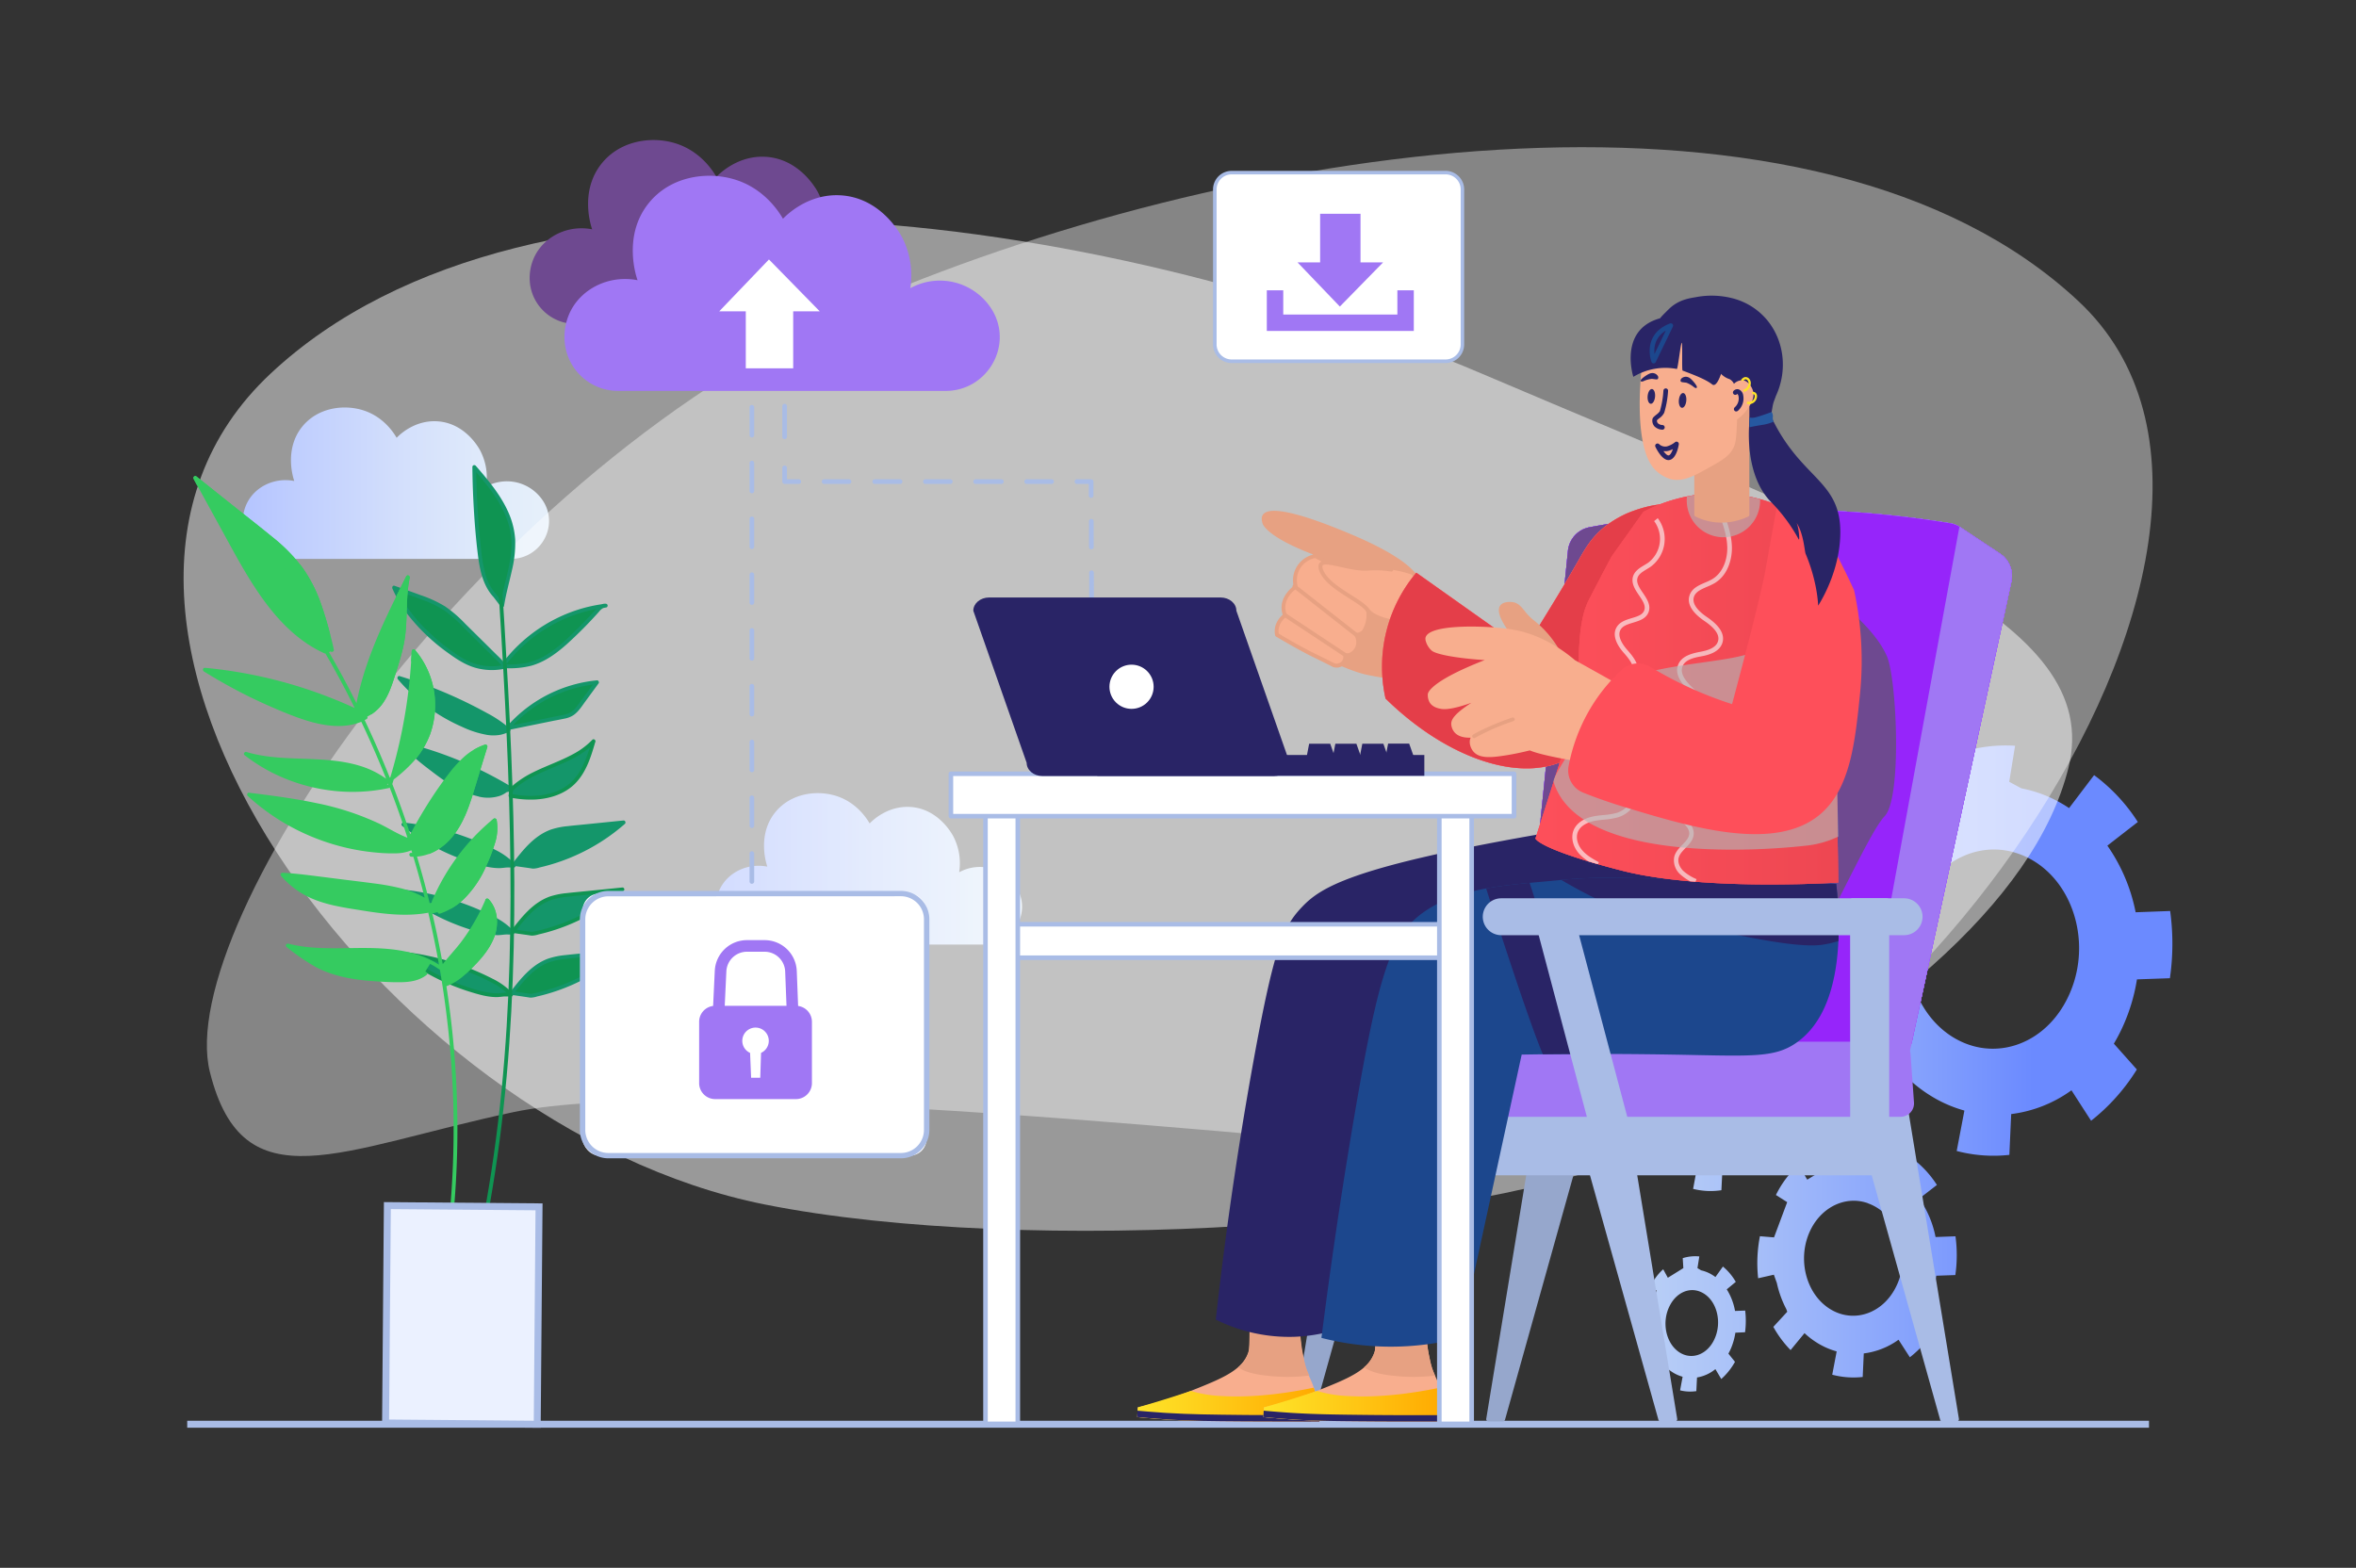 <svg xmlns="http://www.w3.org/2000/svg" xmlns:xlink="http://www.w3.org/1999/xlink" viewBox="0 0 1160 772"><rect x="0" y="0" width="1160" height="772" fill="#333333" stroke="none"/><defs><linearGradient id="a" x1="119.57" x2="270.33" y1="237.93" y2="237.93" gradientUnits="userSpaceOnUse"><stop offset=".01" stop-color="#6b8aff" class="stopColor6b8aff svgShape"/><stop offset=".18" stop-color="#809dfd" class="stopColor809dfd svgShape"/><stop offset=".54" stop-color="#a9c1f8" class="stopColora9c1f8 svgShape"/><stop offset=".83" stop-color="#c3d8f5" class="stopColorc3d8f5 svgShape"/><stop offset="1" stop-color="#cce0f4" class="stopColorcce0f4 svgShape"/></linearGradient><linearGradient id="c" x1="352.46" x2="503.22" y1="427.83" y2="427.83" xlink:href="#a"/><linearGradient id="d" x1="360.86" x2="631.38" y1="526.16" y2="526.16" gradientTransform="matrix(-1 0 0 1 1364.66 0)" xlink:href="#a"/><linearGradient id="b" x1="405.31" x2="495.04" y1="691.53" y2="691.53" gradientTransform="matrix(-1 0 0 1 1054.98 0)" gradientUnits="userSpaceOnUse"><stop offset="0" stop-color="#ffa900" class="stopColorffa900 svgShape"/><stop offset="1" stop-color="#fee429" class="stopColorfee429 svgShape"/></linearGradient><linearGradient id="e" x1="343.18" x2="432.9" y1="691.53" y2="691.53" xlink:href="#b"/><linearGradient id="g" x1="149.87" x2="298.99" y1="339.27" y2="339.27" gradientTransform="matrix(-1 0 0 1 1054.98 0)" gradientUnits="userSpaceOnUse"><stop offset="0" stop-color="#d43a44" class="stopColord43a44 svgShape"/><stop offset="1" stop-color="#fe4f5a" class="stopColorfe4f5a svgShape"/></linearGradient><clipPath id="f"><path fill="#fe4f5a" d="M756,412.89s1.4,5.19,42,15.68c3.13.81,6.42,1.53,9.81,2.17,1.21.23,2.42.45,3.64.65,23,3.87,50.23,4.36,69.38,4.05l3.88-.06c12.29-.27,20.4-.83,20.4-.83l-.54-34.42-.06-3.66q-.42-26-.83-52c0-1.53,0-3.07-.07-4.6q-.24-15.07-.47-30.16l-3.29-7.32-1.7-3.8-3.41-7.6-2.07-4.62-1.34-3L889.81,280l-13.75-30.67-.16-.34a79.41,79.41,0,0,0-9.29-3.18,78.59,78.59,0,0,0-27.14-2.58,77.08,77.08,0,0,0-8.87,1.24c-2.28.45-4.42,1-6.43,1.56a78.84,78.84,0,0,0-15,6L793.52,274s-1.36,2.5-4.31,8.13c-.55,1-1.16,2.19-1.81,3.46q-2.16,4.11-5.12,9.85a35.83,35.83,0,0,0-2.94,8.48c-.28,1.24-.52,2.52-.73,3.83-2.5,15.55-.33,35.16-2.41,41.89-1.19,3.83-5.22,16.46-9.38,29.45-.38,1.18-.76,2.36-1.13,3.55C760.75,398.07,756,412.89,756,412.89Z" class="colorfe4f5a svgShape"/></clipPath></defs><g data-name="Layer 1" fill="#000000" class="color000 svgShape"><path fill="url(#a)" d="M138.21,275.2H251.59c14.14,0,23.29-15.2,16.39-27.55-.09-.14-.17-.29-.26-.44a21.23,21.23,0,0,0-28.37-7.59,28.72,28.72,0,0,0-2.94-17.82c-.81-1.52-7.51-13.46-21-14.34-11.38-.75-19,6.92-20.12,8.11-1.41-2.42-6.29-10.12-16-13.38s-22.91-1.66-30.65,8.1c-9,11.41-4.06,25.71-3.75,26.56-9.51-1.87-19,2.6-23.13,10.59a19.91,19.91,0,0,0-2.13,10.78A18.56,18.56,0,0,0,138.21,275.2Z" opacity="1"/><path fill="url(#c)" d="M371.1,465.1H484.48c14.14,0,23.29-15.21,16.39-27.55l-.25-.44a21.23,21.23,0,0,0-28.37-7.6,28.69,28.69,0,0,0-2.94-17.81c-.82-1.52-7.52-13.46-21-14.34-11.39-.75-19,6.92-20.13,8.11-1.41-2.42-6.29-10.13-16-13.39s-22.9-1.65-30.65,8.11c-9,11.41-4,25.71-3.74,26.55-9.52-1.86-19,2.61-23.14,10.59a20.06,20.06,0,0,0-2.13,10.79A18.57,18.57,0,0,0,371.1,465.1Z" opacity="1"/><path fill="url(#d)" d="M913.73,449.5l-12.05-1a119.37,119.37,0,0,0-1.52,35.89l13.41-3.05,2.55,7.05a88.26,88.26,0,0,0,8,22.22L925,513l-11.89,12.9a92.15,92.15,0,0,0,14.74,19.81l11.88-14.46a68.74,68.74,0,0,0,10.92,8.35,63.38,63.38,0,0,0,16.37,7.2l.16.12-3.78,19.83a71.27,71.27,0,0,0,25.93,1.92l.9-20.09a64.13,64.13,0,0,0,29.68-11.71q4.8,7.47,9.66,15a97.51,97.51,0,0,0,22.53-25.25l-11.32-12.71a85.22,85.22,0,0,0,4.76-9.23,90.35,90.35,0,0,0,6.61-22.43l16.23-.57a119.19,119.19,0,0,0,.12-33.1l-17,.63a86.28,86.28,0,0,0-13.92-32.82l15-11.64a86.87,86.87,0,0,0-21.53-23.07l-12.31,16.23a66.92,66.92,0,0,0-7.15-4.16,62.37,62.37,0,0,0-16.33-5.56l-6-3.22,2.88-17.75a72.74,72.74,0,0,0-26.75,3.29l1.14,15-24.52,14.88q-3.66-6.25-7.3-12.48a77,77,0,0,0-13.63,15.49,85.28,85.28,0,0,0-5.79,10.09l9.61,6.1Q919.31,434.61,913.73,449.5Zm80.07-29.12c27.26,9.64,38.55,46.57,22.43,74.36C1005.36,513.46,985,521.05,967,513.51c-25.36-10.68-35.46-45.66-21.12-72.21C956,422.74,975.63,414,993.8,420.38Zm-186.61,97-6.67-.6a73.71,73.71,0,0,0-1.13,21l7.48-1.83,1.36,4.11a52.62,52.62,0,0,0,4.29,13l.45,1.38-6.66,7.7a51.52,51.52,0,0,0,8,11.48l6.62-8.64a36.52,36.52,0,0,0,5.92,4.74,31.83,31.83,0,0,0,8.83,4l.09.07-2.15,11.62a35.23,35.23,0,0,0,13.93.66l.57-11.65a33.47,33.47,0,0,0,15.7-7.12l5,8.44A56,56,0,0,0,880.55,561l-5.8-7.1a50.89,50.89,0,0,0,2.47-5.26A55.26,55.26,0,0,0,880.66,536l8.27-.37a73.47,73.47,0,0,0,.09-18.5l-8.64.32A51.17,51.17,0,0,0,873.31,499L881,492.6a48.41,48.41,0,0,0-11-13.09l-6.4,8.95a34.49,34.49,0,0,0-3.7-2.41,31.38,31.38,0,0,0-8.51-3.31l-3.13-1.89,1.58-10a35.79,35.79,0,0,0-14.16,1.46l.53,8.51L823,489.08l-3.89-7.25a43.76,43.76,0,0,0-7.54,8.78,50.79,50.79,0,0,0-3.25,5.78l5.24,3.61Zm43.34-16.4c14.21,5.61,20,26.47,11.51,42.27-5.76,10.77-16.6,15.32-26.17,11.13-13.69-6-19-26.32-11-41.67C830.37,502.05,840.94,497.16,850.53,500.94Zm-43.34,16.4-6.67-.6a73.71,73.71,0,0,0-1.13,21l7.48-1.83,1.36,4.11a52.62,52.62,0,0,0,4.29,13l.45,1.38-6.66,7.7a51.52,51.52,0,0,0,8,11.48l6.62-8.64a36.52,36.52,0,0,0,5.92,4.74,31.83,31.83,0,0,0,8.83,4l.09.07-2.15,11.62a35.23,35.23,0,0,0,13.93.66l.57-11.65a33.47,33.47,0,0,0,15.7-7.12l5,8.44A56,56,0,0,0,880.55,561l-5.8-7.1a50.89,50.89,0,0,0,2.47-5.26A55.26,55.26,0,0,0,880.66,536l8.27-.37a73.47,73.47,0,0,0,.09-18.5l-8.64.32A51.17,51.17,0,0,0,873.31,499L881,492.6a48.41,48.41,0,0,0-11-13.09l-6.4,8.95a34.49,34.49,0,0,0-3.7-2.41,31.38,31.38,0,0,0-8.51-3.31l-3.13-1.89,1.58-10a35.79,35.79,0,0,0-14.16,1.46l.53,8.51L823,489.08l-3.89-7.25a43.76,43.76,0,0,0-7.54,8.78,50.79,50.79,0,0,0-3.25,5.78l5.24,3.61Zm43.34-16.4c14.21,5.61,20,26.47,11.51,42.27-5.76,10.77-16.6,15.32-26.17,11.13-13.69-6-19-26.32-11-41.67C830.37,502.05,840.94,497.16,850.53,500.94Zm-43.34,16.4-6.67-.6a73.71,73.71,0,0,0-1.13,21l7.48-1.83,1.36,4.11a52.62,52.62,0,0,0,4.29,13l.45,1.38-6.66,7.7a51.52,51.52,0,0,0,8,11.48l6.62-8.64a36.52,36.52,0,0,0,5.92,4.74,31.83,31.83,0,0,0,8.83,4l.09.07-2.15,11.62a35.23,35.23,0,0,0,13.93.66l.57-11.65a33.47,33.47,0,0,0,15.7-7.12l5,8.44A56,56,0,0,0,880.55,561l-5.8-7.1a50.89,50.89,0,0,0,2.47-5.26A55.26,55.26,0,0,0,880.66,536l8.27-.37a73.47,73.47,0,0,0,.09-18.5l-8.64.32A51.17,51.17,0,0,0,873.31,499L881,492.6a48.41,48.41,0,0,0-11-13.09l-6.4,8.95a34.49,34.49,0,0,0-3.7-2.41,31.38,31.38,0,0,0-8.51-3.31l-3.13-1.89,1.58-10a35.79,35.79,0,0,0-14.16,1.46l.53,8.51L823,489.08l-3.89-7.25a43.76,43.76,0,0,0-7.54,8.78,50.79,50.79,0,0,0-3.25,5.78l5.24,3.61Zm43.34-16.4c14.21,5.61,20,26.47,11.51,42.27-5.76,10.77-16.6,15.32-26.17,11.13-13.69-6-19-26.32-11-41.67C830.37,502.05,840.94,497.16,850.53,500.94Zm-43.34,16.4-6.67-.6a73.71,73.71,0,0,0-1.13,21l7.48-1.83,1.36,4.11a52.62,52.62,0,0,0,4.29,13l.45,1.38-6.66,7.7a51.52,51.52,0,0,0,8,11.48l6.62-8.64a36.52,36.52,0,0,0,5.92,4.74,31.83,31.83,0,0,0,8.83,4l.09.07-2.15,11.62a35.23,35.23,0,0,0,13.93.66l.57-11.65a33.47,33.47,0,0,0,15.7-7.12l5,8.44A56,56,0,0,0,880.55,561l-5.8-7.1a50.89,50.89,0,0,0,2.47-5.26A55.26,55.26,0,0,0,880.66,536l8.27-.37a73.47,73.47,0,0,0,.09-18.5l-8.64.32A51.17,51.17,0,0,0,873.31,499L881,492.6a48.41,48.41,0,0,0-11-13.09l-6.4,8.95a34.49,34.49,0,0,0-3.7-2.41,31.38,31.38,0,0,0-8.51-3.31l-3.13-1.89,1.58-10a35.79,35.79,0,0,0-14.16,1.46l.53,8.51L823,489.08l-3.89-7.25a43.76,43.76,0,0,0-7.54,8.78,50.79,50.79,0,0,0-3.25,5.78l5.24,3.61Zm43.34-16.4c14.21,5.61,20,26.47,11.51,42.27-5.76,10.77-16.6,15.32-26.17,11.13-13.69-6-19-26.32-11-41.67C830.37,502.05,840.94,497.16,850.53,500.94Zm-43.34,16.4-6.67-.6a73.71,73.71,0,0,0-1.13,21l7.48-1.83,1.36,4.11a52.62,52.62,0,0,0,4.29,13l.45,1.38-6.66,7.7a51.52,51.52,0,0,0,8,11.48l6.62-8.64a36.52,36.52,0,0,0,5.92,4.74,31.83,31.83,0,0,0,8.83,4l.09.07-2.15,11.62a35.23,35.23,0,0,0,13.93.66l.57-11.65a33.47,33.47,0,0,0,15.7-7.12l5,8.44A56,56,0,0,0,880.55,561l-5.8-7.1a50.89,50.89,0,0,0,2.47-5.26A55.26,55.26,0,0,0,880.66,536l8.27-.37a73.47,73.47,0,0,0,.09-18.5l-8.64.32A51.17,51.17,0,0,0,873.31,499L881,492.6a48.41,48.41,0,0,0-11-13.09l-6.4,8.95a34.49,34.49,0,0,0-3.7-2.41,31.38,31.38,0,0,0-8.51-3.31l-3.13-1.89,1.58-10a35.79,35.79,0,0,0-14.16,1.46l.53,8.51L823,489.08l-3.89-7.25a43.76,43.76,0,0,0-7.54,8.78,50.79,50.79,0,0,0-3.25,5.78l5.24,3.61Zm43.34-16.4c14.21,5.61,20,26.47,11.51,42.27-5.76,10.77-16.6,15.32-26.17,11.13-13.69-6-19-26.32-11-41.67C830.37,502.05,840.94,497.16,850.53,500.94Zm-43.34,16.4-6.67-.6a73.71,73.71,0,0,0-1.13,21l7.48-1.83,1.36,4.11a52.62,52.62,0,0,0,4.29,13l.45,1.38-6.66,7.7a51.52,51.52,0,0,0,8,11.48l6.62-8.64a36.52,36.52,0,0,0,5.92,4.74,31.83,31.83,0,0,0,8.83,4l.09.07-2.15,11.62a35.23,35.23,0,0,0,13.93.66l.57-11.65a33.47,33.47,0,0,0,15.7-7.12l5,8.44A56,56,0,0,0,880.55,561l-5.8-7.1a50.89,50.89,0,0,0,2.47-5.26A55.26,55.26,0,0,0,880.66,536l8.27-.37a73.47,73.47,0,0,0,.09-18.5l-8.64.32A51.17,51.17,0,0,0,873.31,499L881,492.6a48.41,48.41,0,0,0-11-13.09l-6.4,8.95a34.49,34.49,0,0,0-3.7-2.41,31.38,31.38,0,0,0-8.51-3.31l-3.13-1.89,1.58-10a35.79,35.79,0,0,0-14.16,1.46l.53,8.51L823,489.08l-3.89-7.25a43.76,43.76,0,0,0-7.54,8.78,50.79,50.79,0,0,0-3.25,5.78l5.24,3.61Zm43.34-16.4c14.21,5.61,20,26.47,11.51,42.27-5.76,10.77-16.6,15.32-26.17,11.13-13.69-6-19-26.32-11-41.67C830.37,502.05,840.94,497.16,850.53,500.94Zm-43.34,16.4-6.67-.6a73.71,73.71,0,0,0-1.13,21l7.48-1.83,1.36,4.11a52.62,52.62,0,0,0,4.29,13l.45,1.38-6.66,7.7a51.52,51.52,0,0,0,8,11.48l6.62-8.64a36.52,36.52,0,0,0,5.92,4.74,31.83,31.83,0,0,0,8.83,4l.09.07-2.15,11.62a35.23,35.23,0,0,0,13.93.66l.57-11.65a33.47,33.47,0,0,0,15.7-7.12l5,8.44A56,56,0,0,0,880.55,561l-5.8-7.1a50.89,50.89,0,0,0,2.47-5.26A55.26,55.26,0,0,0,880.66,536l8.27-.37a73.47,73.47,0,0,0,.09-18.5l-8.64.32A51.17,51.17,0,0,0,873.31,499L881,492.6a48.41,48.41,0,0,0-11-13.09l-6.4,8.95a34.49,34.49,0,0,0-3.7-2.41,31.38,31.38,0,0,0-8.51-3.31l-3.13-1.89,1.58-10a35.79,35.79,0,0,0-14.16,1.46l.53,8.51L823,489.08l-3.89-7.25a43.76,43.76,0,0,0-7.54,8.78,50.79,50.79,0,0,0-3.25,5.78l5.24,3.61Zm43.34-16.4c14.21,5.61,20,26.47,11.51,42.27-5.76,10.77-16.6,15.32-26.17,11.13-13.69-6-19-26.32-11-41.67C830.37,502.05,840.94,497.16,850.53,500.94Zm-43.34,16.4-6.67-.6a73.71,73.71,0,0,0-1.13,21l7.48-1.83,1.36,4.11a52.62,52.62,0,0,0,4.29,13l.45,1.38-6.66,7.7a51.52,51.52,0,0,0,8,11.48l6.62-8.64a36.52,36.52,0,0,0,5.92,4.74,31.83,31.83,0,0,0,8.83,4l.09.07-2.15,11.62a35.23,35.23,0,0,0,13.93.66l.57-11.65a33.47,33.47,0,0,0,15.7-7.12l5,8.44A56,56,0,0,0,880.55,561l-5.8-7.1a50.89,50.89,0,0,0,2.47-5.26A55.26,55.26,0,0,0,880.66,536l8.27-.37a73.47,73.47,0,0,0,.09-18.5l-8.64.32A51.17,51.17,0,0,0,873.31,499L881,492.6a48.41,48.41,0,0,0-11-13.09l-6.4,8.95a34.49,34.49,0,0,0-3.7-2.41,31.38,31.38,0,0,0-8.51-3.31l-3.13-1.89,1.58-10a35.79,35.79,0,0,0-14.16,1.46l.53,8.51L823,489.08l-3.89-7.25a43.76,43.76,0,0,0-7.54,8.78,50.79,50.79,0,0,0-3.25,5.78l5.24,3.61Zm43.34-16.4c14.21,5.61,20,26.47,11.51,42.27-5.76,10.77-16.6,15.32-26.17,11.13-13.69-6-19-26.32-11-41.67C830.37,502.05,840.94,497.16,850.53,500.94Zm-43.34,16.4-6.67-.6a73.71,73.71,0,0,0-1.13,21l7.48-1.83,1.36,4.11a52.62,52.62,0,0,0,4.29,13l.45,1.38-6.66,7.7a51.52,51.52,0,0,0,8,11.48l6.62-8.64a36.52,36.52,0,0,0,5.92,4.74,31.83,31.83,0,0,0,8.83,4l.09.07-2.15,11.62a35.23,35.23,0,0,0,13.93.66l.57-11.65a33.47,33.47,0,0,0,15.7-7.12l5,8.44A56,56,0,0,0,880.55,561l-5.8-7.1a50.89,50.89,0,0,0,2.47-5.26A55.26,55.26,0,0,0,880.66,536l8.27-.37a73.47,73.47,0,0,0,.09-18.5l-8.64.32A51.17,51.17,0,0,0,873.31,499L881,492.6a48.41,48.41,0,0,0-11-13.09l-6.4,8.95a34.49,34.49,0,0,0-3.7-2.41,31.38,31.38,0,0,0-8.51-3.31l-3.13-1.89,1.58-10a35.79,35.79,0,0,0-14.16,1.46l.53,8.51L823,489.08l-3.89-7.25a43.76,43.76,0,0,0-7.54,8.78,50.79,50.79,0,0,0-3.25,5.78l5.24,3.61Zm43.34-16.4c14.21,5.61,20,26.47,11.51,42.27-5.76,10.77-16.6,15.32-26.17,11.13-13.69-6-19-26.32-11-41.67C830.37,502.05,840.94,497.16,850.53,500.94Zm22.93,108.32-6.94-.57a68.85,68.85,0,0,0-.88,20.7l7.74-1.75,1.46,4.06a51.13,51.13,0,0,0,4.64,12.82l.49,1.36-6.85,7.44a53.3,53.3,0,0,0,8.49,11.43l6.86-8.34a39.51,39.51,0,0,0,6.29,4.81,36.83,36.83,0,0,0,9.45,4.16l.09.06-2.18,11.44a40.87,40.87,0,0,0,15,1.11l.53-11.59a37,37,0,0,0,17.11-6.75l5.58,8.65a56.34,56.34,0,0,0,13-14.57l-6.53-7.33a51.2,51.2,0,0,0,2.75-5.32,52.27,52.27,0,0,0,3.81-12.94l9.36-.33a68.6,68.6,0,0,0,.07-19.09l-9.81.36a49.85,49.85,0,0,0-8-18.93l8.67-6.71a50.27,50.27,0,0,0-12.42-13.31l-7.1,9.36a39.32,39.32,0,0,0-4.13-2.4,36,36,0,0,0-9.41-3.2L917.07,572l1.66-10.23a42,42,0,0,0-15.43,1.89l.65,8.63-14.14,8.58c-1.4-2.41-2.81-4.81-4.21-7.2a44.76,44.76,0,0,0-7.86,8.94,49.06,49.06,0,0,0-3.34,5.82l5.54,3.52Zm46.19-16.8c15.72,5.57,22.23,26.87,12.93,42.89-6.26,10.8-18,15.18-28.36,10.83C889.59,640,883.76,619.85,892,604.53,897.82,593.83,909.17,588.76,919.65,592.46ZM812,645.44l-3.84-.35a42.56,42.56,0,0,0-.65,12.14l4.31-1.06.79,2.37a30.28,30.28,0,0,0,2.47,7.48l.26.79-3.84,4.44a29.19,29.19,0,0,0,4.63,6.62l3.81-5a21.4,21.4,0,0,0,3.42,2.74,18.61,18.61,0,0,0,5.09,2.29l0,0-1.24,6.7a20.4,20.4,0,0,0,8,.38l.33-6.72a19.21,19.21,0,0,0,9.05-4.11l2.89,4.87a32.25,32.25,0,0,0,6.75-8.45L851,666.54a29.35,29.35,0,0,0,1.43-3,32.07,32.07,0,0,0,2-7.31l4.77-.22a42.84,42.84,0,0,0,.06-10.67l-5,.18a29.46,29.46,0,0,0-4.08-10.63l4.45-3.68a27.88,27.88,0,0,0-6.33-7.55l-3.69,5.16a20,20,0,0,0-2.13-1.39,17.83,17.83,0,0,0-4.91-1.91l-1.81-1.09.92-5.75a20.57,20.57,0,0,0-8.17.84l.3,4.91-7.64,4.75L818.9,625a25,25,0,0,0-4.35,5.06,29.09,29.09,0,0,0-1.87,3.33c1,.7,2,1.39,3,2.08ZM837,636c8.2,3.23,11.52,15.26,6.64,24.38-3.32,6.21-9.57,8.83-15.09,6.42-7.89-3.47-11-15.18-6.35-24C825.39,636.62,831.48,633.8,837,636Zm-25,9.46-3.84-.35a42.56,42.56,0,0,0-.65,12.14l4.31-1.06.79,2.37a30.28,30.28,0,0,0,2.47,7.48l.26.79-3.84,4.44a29.19,29.19,0,0,0,4.63,6.62l3.81-5a21.4,21.4,0,0,0,3.42,2.74,18.61,18.61,0,0,0,5.09,2.29l0,0-1.24,6.7a20.4,20.4,0,0,0,8,.38l.33-6.72a19.21,19.21,0,0,0,9.05-4.11l2.89,4.87a32.25,32.25,0,0,0,6.75-8.45L851,666.54a29.35,29.35,0,0,0,1.43-3,32.07,32.07,0,0,0,2-7.31l4.77-.22a42.84,42.84,0,0,0,.06-10.67l-5,.18a29.46,29.46,0,0,0-4.08-10.63l4.45-3.68a27.88,27.88,0,0,0-6.33-7.55l-3.69,5.16a20,20,0,0,0-2.13-1.39,17.83,17.83,0,0,0-4.91-1.91l-1.81-1.09.92-5.75a20.57,20.57,0,0,0-8.17.84l.3,4.91-7.64,4.75L818.9,625a25,25,0,0,0-4.35,5.06,29.09,29.09,0,0,0-1.87,3.33c1,.7,2,1.39,3,2.08ZM837,636c8.2,3.23,11.52,15.26,6.64,24.38-3.32,6.21-9.57,8.83-15.09,6.42-7.89-3.47-11-15.18-6.35-24C825.39,636.62,831.48,633.8,837,636Zm-25,9.46-3.84-.35a42.56,42.56,0,0,0-.65,12.14l4.31-1.06.79,2.37a30.28,30.28,0,0,0,2.47,7.48l.26.79-3.84,4.44a29.19,29.19,0,0,0,4.63,6.62l3.81-5a21.4,21.4,0,0,0,3.42,2.74,18.61,18.61,0,0,0,5.09,2.29l0,0-1.24,6.7a20.4,20.4,0,0,0,8,.38l.33-6.72a19.21,19.21,0,0,0,9.05-4.11l2.89,4.87a32.25,32.25,0,0,0,6.75-8.45L851,666.54a29.35,29.35,0,0,0,1.43-3,32.07,32.07,0,0,0,2-7.31l4.77-.22a42.84,42.84,0,0,0,.06-10.67l-5,.18a29.46,29.46,0,0,0-4.08-10.63l4.45-3.68a27.88,27.88,0,0,0-6.33-7.55l-3.69,5.16a20,20,0,0,0-2.13-1.39,17.83,17.83,0,0,0-4.91-1.91l-1.81-1.09.92-5.75a20.57,20.57,0,0,0-8.17.84l.3,4.91-7.64,4.75L818.9,625a25,25,0,0,0-4.35,5.06,29.09,29.09,0,0,0-1.87,3.33c1,.7,2,1.39,3,2.08ZM837,636c8.2,3.23,11.52,15.26,6.64,24.38-3.32,6.21-9.57,8.83-15.09,6.42-7.89-3.47-11-15.18-6.35-24C825.39,636.62,831.48,633.8,837,636Zm-25,9.46-3.84-.35a42.56,42.56,0,0,0-.65,12.14l4.31-1.06.79,2.37a30.28,30.28,0,0,0,2.47,7.48l.26.79-3.84,4.44a29.19,29.19,0,0,0,4.63,6.62l3.81-5a21.4,21.4,0,0,0,3.42,2.74,18.61,18.61,0,0,0,5.09,2.29l0,0-1.24,6.7a20.4,20.4,0,0,0,8,.38l.33-6.72a19.21,19.21,0,0,0,9.05-4.11l2.89,4.87a32.25,32.25,0,0,0,6.75-8.45L851,666.54a29.35,29.35,0,0,0,1.43-3,32.07,32.07,0,0,0,2-7.31l4.77-.22a42.84,42.84,0,0,0,.06-10.67l-5,.18a29.46,29.46,0,0,0-4.08-10.63l4.45-3.68a27.88,27.88,0,0,0-6.33-7.55l-3.69,5.16a20,20,0,0,0-2.13-1.39,17.83,17.83,0,0,0-4.91-1.91l-1.81-1.09.92-5.75a20.57,20.57,0,0,0-8.17.84l.3,4.91-7.64,4.75L818.9,625a25,25,0,0,0-4.35,5.06,29.09,29.09,0,0,0-1.87,3.33c1,.7,2,1.39,3,2.08ZM837,636c8.2,3.23,11.52,15.26,6.64,24.38-3.32,6.21-9.57,8.83-15.09,6.42-7.89-3.47-11-15.18-6.35-24C825.39,636.62,831.48,633.8,837,636Zm-25,9.46-3.84-.35a42.56,42.56,0,0,0-.65,12.14l4.31-1.06.79,2.37a30.28,30.28,0,0,0,2.47,7.48l.26.79-3.84,4.44a29.19,29.19,0,0,0,4.63,6.62l3.81-5a21.4,21.4,0,0,0,3.42,2.74,18.61,18.61,0,0,0,5.09,2.29l0,0-1.24,6.7a20.4,20.4,0,0,0,8,.38l.33-6.72a19.21,19.21,0,0,0,9.05-4.11l2.89,4.87a32.25,32.25,0,0,0,6.75-8.45L851,666.54a29.35,29.35,0,0,0,1.43-3,32.07,32.07,0,0,0,2-7.31l4.77-.22a42.84,42.84,0,0,0,.06-10.67l-5,.18a29.46,29.46,0,0,0-4.08-10.63l4.45-3.68a27.88,27.88,0,0,0-6.33-7.55l-3.69,5.16a20,20,0,0,0-2.13-1.39,17.83,17.83,0,0,0-4.91-1.91l-1.81-1.09.92-5.75a20.57,20.57,0,0,0-8.17.84l.3,4.91-7.64,4.75L818.9,625a25,25,0,0,0-4.35,5.06,29.09,29.09,0,0,0-1.87,3.33c1,.7,2,1.39,3,2.08ZM837,636c8.2,3.23,11.52,15.26,6.64,24.38-3.32,6.21-9.57,8.83-15.09,6.42-7.89-3.47-11-15.18-6.35-24C825.39,636.62,831.48,633.8,837,636Zm-25,9.46-3.84-.35a42.56,42.56,0,0,0-.65,12.14l4.31-1.06.79,2.37a30.28,30.28,0,0,0,2.47,7.48l.26.79-3.84,4.44a29.19,29.19,0,0,0,4.63,6.62l3.81-5a21.4,21.4,0,0,0,3.42,2.74,18.61,18.61,0,0,0,5.09,2.29l0,0-1.24,6.7a20.4,20.4,0,0,0,8,.38l.33-6.72a19.21,19.21,0,0,0,9.05-4.11l2.89,4.87a32.25,32.25,0,0,0,6.75-8.45L851,666.54a29.35,29.35,0,0,0,1.43-3,32.07,32.07,0,0,0,2-7.31l4.77-.22a42.84,42.84,0,0,0,.06-10.67l-5,.18a29.46,29.46,0,0,0-4.08-10.63l4.45-3.68a27.88,27.88,0,0,0-6.33-7.55l-3.69,5.16a20,20,0,0,0-2.13-1.39,17.83,17.83,0,0,0-4.91-1.91l-1.81-1.09.92-5.75a20.57,20.57,0,0,0-8.17.84l.3,4.91-7.64,4.75L818.9,625a25,25,0,0,0-4.35,5.06,29.09,29.09,0,0,0-1.87,3.33c1,.7,2,1.39,3,2.08ZM837,636c8.2,3.23,11.52,15.26,6.64,24.38-3.32,6.21-9.57,8.83-15.09,6.42-7.89-3.47-11-15.18-6.35-24C825.39,636.62,831.48,633.8,837,636Zm-25,9.46-3.84-.35a42.56,42.56,0,0,0-.65,12.14l4.31-1.06.79,2.37a30.28,30.28,0,0,0,2.47,7.48l.26.79-3.84,4.44a29.19,29.19,0,0,0,4.63,6.62l3.81-5a21.4,21.4,0,0,0,3.42,2.74,18.61,18.61,0,0,0,5.09,2.29l0,0-1.24,6.7a20.4,20.4,0,0,0,8,.38l.33-6.72a19.21,19.21,0,0,0,9.05-4.11l2.89,4.87a32.25,32.25,0,0,0,6.75-8.45L851,666.54a29.35,29.35,0,0,0,1.43-3,32.07,32.07,0,0,0,2-7.31l4.77-.22a42.84,42.84,0,0,0,.06-10.67l-5,.18a29.46,29.46,0,0,0-4.08-10.63l4.45-3.68a27.88,27.88,0,0,0-6.33-7.55l-3.69,5.16a20,20,0,0,0-2.13-1.39,17.83,17.83,0,0,0-4.91-1.91l-1.81-1.09.92-5.75a20.57,20.57,0,0,0-8.17.84l.3,4.91-7.64,4.75L818.9,625a25,25,0,0,0-4.35,5.06,29.09,29.09,0,0,0-1.87,3.33c1,.7,2,1.39,3,2.08ZM837,636c8.2,3.23,11.52,15.26,6.64,24.38-3.32,6.21-9.57,8.83-15.09,6.42-7.89-3.47-11-15.18-6.35-24C825.39,636.62,831.48,633.8,837,636Zm-25,9.46-3.84-.35a42.56,42.56,0,0,0-.65,12.14l4.31-1.06.79,2.37a30.28,30.28,0,0,0,2.47,7.48l.26.79-3.84,4.44a29.19,29.19,0,0,0,4.63,6.62l3.81-5a21.4,21.4,0,0,0,3.42,2.74,18.61,18.61,0,0,0,5.09,2.29l0,0-1.24,6.7a20.4,20.4,0,0,0,8,.38l.33-6.72a19.21,19.21,0,0,0,9.05-4.11l2.89,4.87a32.25,32.25,0,0,0,6.75-8.45L851,666.54a29.35,29.35,0,0,0,1.43-3,32.07,32.07,0,0,0,2-7.31l4.77-.22a42.84,42.84,0,0,0,.06-10.67l-5,.18a29.46,29.46,0,0,0-4.08-10.63l4.45-3.68a27.88,27.88,0,0,0-6.33-7.55l-3.69,5.16a20,20,0,0,0-2.13-1.39,17.83,17.83,0,0,0-4.91-1.91l-1.81-1.09.92-5.75a20.57,20.57,0,0,0-8.17.84l.3,4.91-7.64,4.75L818.9,625a25,25,0,0,0-4.35,5.06,29.09,29.09,0,0,0-1.87,3.33c1,.7,2,1.39,3,2.08ZM837,636c8.2,3.23,11.52,15.26,6.64,24.38-3.32,6.21-9.57,8.83-15.09,6.42-7.89-3.47-11-15.18-6.35-24C825.39,636.62,831.48,633.8,837,636Zm-25,9.46-3.84-.35a42.56,42.56,0,0,0-.65,12.14l4.31-1.06.79,2.37a30.28,30.28,0,0,0,2.47,7.48l.26.79-3.84,4.44a29.19,29.19,0,0,0,4.63,6.62l3.81-5a21.4,21.4,0,0,0,3.42,2.74,18.61,18.61,0,0,0,5.09,2.29l0,0-1.24,6.7a20.4,20.4,0,0,0,8,.38l.33-6.72a19.21,19.21,0,0,0,9.05-4.11l2.89,4.87a32.25,32.25,0,0,0,6.75-8.45L851,666.54a29.35,29.35,0,0,0,1.43-3,32.07,32.07,0,0,0,2-7.31l4.77-.22a42.84,42.84,0,0,0,.06-10.67l-5,.18a29.46,29.46,0,0,0-4.08-10.63l4.45-3.68a27.88,27.88,0,0,0-6.33-7.55l-3.69,5.16a20,20,0,0,0-2.13-1.39,17.83,17.83,0,0,0-4.91-1.91l-1.81-1.09.92-5.75a20.57,20.57,0,0,0-8.17.84l.3,4.91-7.64,4.75L818.9,625a25,25,0,0,0-4.35,5.06,29.09,29.09,0,0,0-1.87,3.33c1,.7,2,1.39,3,2.08ZM837,636c8.2,3.23,11.52,15.26,6.64,24.38-3.32,6.21-9.57,8.83-15.09,6.42-7.89-3.47-11-15.18-6.35-24C825.39,636.62,831.48,633.8,837,636Z" opacity="1"/><path fill="#ffffff" d="M1018.39,378.2C1036.67,305.07,918.55,264.49,729.6,184S261.34,64,133.19,184,187.86,555.36,376.4,593.06c129.13,25.83,356.15,11.33,434.51-27.22C924.57,509.91,1002,443.92,1018.39,378.2Z" opacity=".5" class="color6b8aff svgShape"/><path fill="#ffffff" d="M103.34,527.89C85.06,454.76,238.07,228.87,427,148.36s468.26-119.94,596.41,0S911.7,585.4,767.11,572.25s-428.82-42.71-514.26-24.64S119.77,593.61,103.34,527.89Z" opacity=".4" class="color6b8aff svgShape"/><rect width="965.9" height="3.43" x="92.18" y="699.59" fill="#a9bce6" class="colora9bce6 svgShape"/><path fill="#a9bce6" d="M386.32 155.43a1.14 1.14 0 01-1.14-1.14v-6.87a1.15 1.15 0 012.29 0v6.87A1.14 1.14 0 01386.32 155.43zM386.32 216.23a1.15 1.15 0 01-1.14-1.15v-15.2a1.15 1.15 0 012.29 0v15.2A1.15 1.15 0 01386.32 216.23zm0-30.4a1.14 1.14 0 01-1.14-1.14v-15.2a1.15 1.15 0 112.29 0v15.2A1.14 1.14 0 01386.32 185.83zM393.19 238.29h-6.87a1.14 1.14 0 01-1.14-1.14v-6.87a1.15 1.15 0 012.29 0V236h5.72a1.15 1.15 0 110 2.29zM517.87 238.29H505.4a1.15 1.15 0 010-2.29h12.47a1.15 1.15 0 010 2.29zm-24.94 0H480.47a1.15 1.15 0 110-2.29h12.46a1.15 1.15 0 110 2.29zm-24.93 0H455.53a1.15 1.15 0 010-2.29H468a1.15 1.15 0 010 2.29zm-24.94 0H430.59a1.15 1.15 0 010-2.29h12.47a1.15 1.15 0 110 2.29zm-24.93 0H405.66a1.15 1.15 0 010-2.29h12.47a1.15 1.15 0 010 2.29zM537.23 245.16a1.15 1.15 0 01-1.15-1.14l0-5.73h-5.72a1.15 1.15 0 110-2.29h6.86a1.15 1.15 0 011.15 1.14l0 6.87a1.14 1.14 0 01-1.14 1.15zM537.43 295.83a1.14 1.14 0 01-1.15-1.14l0-12.67a1.15 1.15 0 011.14-1.15h0a1.14 1.14 0 011.14 1.14l.05 12.67a1.15 1.15 0 01-1.14 1.15zm-.1-25.34a1.15 1.15 0 01-1.15-1.14l0-12.66a1.14 1.14 0 011.14-1.15h0a1.14 1.14 0 011.14 1.14l.05 12.66a1.14 1.14 0 01-1.14 1.15zM537.5 315.36a1.14 1.14 0 01-1.14-1.14l0-6.86a1.14 1.14 0 011.14-1.15h0a1.15 1.15 0 011.15 1.14l0 6.86a1.14 1.14 0 01-1.14 1.15zM370.19 435.19a1.14 1.14 0 01-1.14-1.15V420.31a1.14 1.14 0 112.28 0V434A1.14 1.14 0 01370.19 435.19zm0-27.47a1.14 1.14 0 01-1.14-1.15V392.84a1.14 1.14 0 012.28 0v13.73A1.14 1.14 0 01370.19 407.72zm0-27.47a1.14 1.14 0 01-1.14-1.15V365.37a1.14 1.14 0 012.28 0V379.1A1.14 1.14 0 01370.19 380.25zm0-27.47a1.14 1.14 0 01-1.14-1.15V337.9a1.14 1.14 0 012.28 0v13.73A1.14 1.14 0 01370.19 352.78zm0-27.47a1.14 1.14 0 01-1.14-1.14V310.43a1.14 1.14 0 012.28 0v13.74A1.14 1.14 0 01370.19 325.31zm0-27.47a1.14 1.14 0 01-1.14-1.14V283a1.14 1.14 0 012.28 0V296.7A1.14 1.14 0 01370.19 297.84zm0-27.47a1.14 1.14 0 01-1.14-1.14V255.49a1.14 1.14 0 112.28 0v13.74A1.14 1.14 0 01370.19 270.37zm0-27.47a1.14 1.14 0 01-1.14-1.14V228a1.14 1.14 0 112.28 0v13.74A1.14 1.14 0 01370.19 242.9zm0-27.47a1.14 1.14 0 01-1.14-1.14V200.55a1.14 1.14 0 112.28 0v13.74A1.14 1.14 0 01370.19 215.43zm0-27.47a1.14 1.14 0 01-1.14-1.14V173.08a1.14 1.14 0 112.28 0v13.74A1.14 1.14 0 01370.19 188zm0-27.47a1.14 1.14 0 01-1.14-1.14V145.61a1.14 1.14 0 112.28 0v13.74A1.14 1.14 0 01370.19 160.49z" class="colora9bce6 svgShape"/><g data-name="man 2" fill="#000000" class="color000 svgShape"><polygon fill="#96a7cc" points="763.95 509.53 732.87 698.82 739.93 698.82 794.17 505.01 763.95 509.53" class="color96a7cc svgShape"/><path fill="#96a7cc" d="M739.93,699.94h-7.06a1.15,1.15,0,0,1-.86-.4,1.13,1.13,0,0,1-.25-.9l31.08-189.29a1.14,1.14,0,0,1,.94-.93L794,503.9a1.16,1.16,0,0,1,1,.37,1.14,1.14,0,0,1,.24,1.05L741,699.12A1.13,1.13,0,0,1,739.93,699.94Zm-5.74-2.24h4.89l53.55-191.32-27.71,4.14Z" class="color96a7cc svgShape"/><polygon fill="#96a7cc" points="637.95 698.82 645.01 698.82 678.93 577.62 691.9 531.29 665.45 531.29 657.84 577.62 637.95 698.82" class="color96a7cc svgShape"/><path fill="#96a7cc" d="M645,699.94h-7.07a1.13,1.13,0,0,1-.85-.4,1.1,1.1,0,0,1-.25-.9l27.5-167.53a1.12,1.12,0,0,1,1.11-.94H691.9a1.11,1.11,0,0,1,.89.44,1.14,1.14,0,0,1,.19,1L646.09,699.12A1.13,1.13,0,0,1,645,699.94Zm-5.74-2.24h4.89l46.26-165.29h-24Z" class="color96a7cc svgShape"/><path fill="#a9bce6" d="M660.69,531.29H927.37a5.52,5.52,0,0,1,5.52,5.52v35.3a5.51,5.51,0,0,1-5.51,5.51H660.69a5.51,5.51,0,0,1-5.51-5.51V536.8A5.52,5.52,0,0,1,660.69,531.29Z" class="colora9bce6 svgShape"/><path fill="#a9bce6" d="M927.37,578.74H660.69a6.64,6.64,0,0,1-6.63-6.64V536.8a6.63,6.63,0,0,1,6.63-6.63H927.37A6.64,6.64,0,0,1,934,536.8v35.3A6.65,6.65,0,0,1,927.37,578.74ZM660.69,532.41a4.4,4.4,0,0,0-4.39,4.39v35.3a4.4,4.4,0,0,0,4.39,4.4H927.37a4.4,4.4,0,0,0,4.4-4.4V536.8a4.4,4.4,0,0,0-4.4-4.39Z" class="colora9bce6 svgShape"/><polygon fill="#a9bce6" points="932.32 509.53 963.4 698.82 956.34 698.82 902.09 505.01 932.32 509.53" class="colora9bce6 svgShape"/><path fill="#a9bce6" d="M963.4,699.94h-7.06a1.12,1.12,0,0,1-1.08-.82L901,505.32a1.14,1.14,0,0,1,.24-1.05,1.17,1.17,0,0,1,1-.37l30.23,4.52a1.14,1.14,0,0,1,.94.93l31.08,189.29a1.1,1.1,0,0,1-.26.9A1.11,1.11,0,0,1,963.4,699.94Zm-6.21-2.24h4.89L931.35,510.52l-27.71-4.14Z" class="colora9bce6 svgShape"/><polygon fill="#a9bce6" points="793.61 509.53 824.69 698.82 817.62 698.82 763.38 505.01 793.61 509.53" class="colora9bce6 svgShape"/><path fill="#a9bce6" d="M824.69,699.94h-7.07a1.13,1.13,0,0,1-1.08-.82L762.3,505.32a1.13,1.13,0,0,1,1.25-1.42l30.23,4.52a1.14,1.14,0,0,1,.94.93l31.07,189.29a1.1,1.1,0,0,1-.25.9A1.11,1.11,0,0,1,824.69,699.94Zm-6.21-2.24h4.89L792.64,510.52l-27.71-4.14Z" class="colora9bce6 svgShape"/><path fill="#a077f4" d="M761.4,518.15h.14q83.19.18,166.38,4.61a12.13,12.13,0,0,0,2.34-.08,13.14,13.14,0,0,0,11.21-10.24q24.43-113.06,48.86-226.11a13.16,13.16,0,0,0-5.59-13.7l-19.56-13a4.92,4.92,0,0,0-.45-.28,13.06,13.06,0,0,0-4.72-1.74,517.29,517.29,0,0,0-177.29,2A13.15,13.15,0,0,0,772,271.21L748.33,503.67A13.15,13.15,0,0,0,761.4,518.15Z" class="colora077f4 svgShape"/><path fill="#a077f4" d="M761.4,518.15h.14q83.19.18,166.38,4.61a12.13,12.13,0,0,0,2.34-.08,13.14,13.14,0,0,0,11.21-10.24q24.43-113.06,48.86-226.11a13.16,13.16,0,0,0-5.59-13.7l-19.56-13a4.92,4.92,0,0,0-.45-.28,13.06,13.06,0,0,0-4.72-1.74,517.29,517.29,0,0,0-177.29,2A13.15,13.15,0,0,0,772,271.21L748.33,503.67A13.15,13.15,0,0,0,761.4,518.15Z" class="colora077f4 svgShape"/><path fill="#a077f4" d="M761.4,518.15h.14q83.19.18,166.38,4.61a12.13,12.13,0,0,0,2.34-.08,13.14,13.14,0,0,0,11.21-10.24q24.43-113.06,48.86-226.11a13.16,13.16,0,0,0-5.59-13.7l-19.56-13a4.92,4.92,0,0,0-.45-.28,13.06,13.06,0,0,0-4.72-1.74,517.29,517.29,0,0,0-177.29,2A13.15,13.15,0,0,0,772,271.21L748.33,503.67A13.15,13.15,0,0,0,761.4,518.15Z" class="colora077f4 svgShape"/><path fill="#a077f4" d="M761.4,518.15h.14q83.19.18,166.38,4.61a12.13,12.13,0,0,0,2.34-.08,13.14,13.14,0,0,0,11.21-10.24q24.43-113.06,48.86-226.11a13.16,13.16,0,0,0-5.59-13.7l-19.56-13a4.92,4.92,0,0,0-.45-.28,13.06,13.06,0,0,0-4.72-1.74,517.29,517.29,0,0,0-177.29,2A13.15,13.15,0,0,0,772,271.21L748.33,503.67A13.15,13.15,0,0,0,761.4,518.15Z" class="colora077f4 svgShape"/><path fill="#a077f4" d="M761.4,518.15h.14q83.19.18,166.38,4.61a12.13,12.13,0,0,0,2.34-.08,13.14,13.14,0,0,0,11.21-10.24q24.43-113.06,48.86-226.11a13.16,13.16,0,0,0-5.59-13.7l-19.56-13a4.92,4.92,0,0,0-.45-.28,13.06,13.06,0,0,0-4.72-1.74,517.29,517.29,0,0,0-177.29,2A13.15,13.15,0,0,0,772,271.21L748.33,503.67A13.15,13.15,0,0,0,761.4,518.15Z" class="colora077f4 svgShape"/><path fill="#a077f4" d="M761.4,518.15h.14q83.19.18,166.38,4.61a12.13,12.13,0,0,0,2.34-.08,13.14,13.14,0,0,0,11.21-10.24q24.43-113.06,48.86-226.11a13.16,13.16,0,0,0-5.59-13.7l-19.56-13a4.92,4.92,0,0,0-.45-.28,13.06,13.06,0,0,0-4.72-1.74,517.29,517.29,0,0,0-177.29,2A13.15,13.15,0,0,0,772,271.21L748.33,503.67A13.15,13.15,0,0,0,761.4,518.15Z" opacity=".12" class="colora077f4 svgShape"/><path fill="#a077f4" d="M761.4,518.15h.14q83.19.18,166.38,4.61a12.13,12.13,0,0,0,2.34-.08,13.14,13.14,0,0,0,11.21-10.24q24.43-113.06,48.86-226.11a13.16,13.16,0,0,0-5.59-13.7l-19.56-13a4.92,4.92,0,0,0-.45-.28,13.06,13.06,0,0,0-4.72-1.74,517.29,517.29,0,0,0-177.29,2A13.15,13.15,0,0,0,772,271.21L748.33,503.67A13.15,13.15,0,0,0,761.4,518.15Z" class="colora077f4 svgShape"/><path fill="#a077f4" d="M761.4,518.15h.14q83.19.18,166.38,4.61a12.13,12.13,0,0,0,2.34-.08,13.14,13.14,0,0,0,11.21-10.24q24.43-113.06,48.86-226.11a13.16,13.16,0,0,0-5.59-13.7l-19.56-13a4.92,4.92,0,0,0-.45-.28,13.06,13.06,0,0,0-4.72-1.74,517.29,517.29,0,0,0-177.29,2A13.15,13.15,0,0,0,772,271.21L748.33,503.67A13.15,13.15,0,0,0,761.4,518.15Z" class="colora077f4 svgShape"/><path fill="#9625fa" d="M761.4,518.15h.14q83.19.18,166.38,4.61a12.13,12.13,0,0,0,2.34-.08,13.14,13.14,0,0,0,11.21-10.24q24.43-113.06,48.86-226.11a13.16,13.16,0,0,0-5.59-13.7l-19.56-13a4.92,4.92,0,0,0-.45-.28,13.06,13.06,0,0,0-4.72-1.74,517.29,517.29,0,0,0-177.29,2A13.15,13.15,0,0,0,772,271.21L748.33,503.67A13.15,13.15,0,0,0,761.4,518.15Z" class="color9625fa svgShape"/><path fill="#a077f4" d="M916.71,521.62l13.55,1.06,8.84.7,2.37-10.94q24.43-113.06,48.86-226.11a13.16,13.16,0,0,0-5.59-13.7l-19.56-13-.44-.29h0Q940.72,390.5,916.71,521.62Z" class="colora077f4 svgShape"/><path fill="none" d="M941.2,542.9a5.55,5.55,0,0,1-5.57,5.9H643.52a5.55,5.55,0,0,1-5.58-5.51V519.57a5.55,5.55,0,0,1,5.58-5.52H934a5.54,5.54,0,0,1,5.56,5.13Z"/><path fill="none" d="M941.2,542.9a5.55,5.55,0,0,1-5.57,5.9H643.52a5.55,5.55,0,0,1-5.58-5.51V519.57a5.55,5.55,0,0,1,5.58-5.52H934a5.54,5.54,0,0,1,5.56,5.13Z"/><path fill="none" d="M941.2,542.9a5.55,5.55,0,0,1-5.57,5.9H643.52a5.55,5.55,0,0,1-5.58-5.51V519.57a5.55,5.55,0,0,1,5.58-5.52H934a5.54,5.54,0,0,1,5.56,5.13Z"/><path fill="#d1e2dc" d="M941.2,542.9a5.55,5.55,0,0,1-5.57,5.9H643.52a5.55,5.55,0,0,1-5.58-5.51V519.57a5.55,5.55,0,0,1,5.58-5.52H934a5.54,5.54,0,0,1,5.56,5.13Z" class="colord1e2dc svgShape"/><path fill="#d1e2dc" d="M941.2,542.9a5.55,5.55,0,0,1-5.57,5.9H643.52a5.55,5.55,0,0,1-5.58-5.51V519.57a5.55,5.55,0,0,1,5.58-5.52H934a5.54,5.54,0,0,1,5.56,5.13Z" class="colord1e2dc svgShape"/><path fill="#a077f4" d="M941.2,542.9a5.55,5.55,0,0,1-5.57,5.9H643.52a5.55,5.55,0,0,1-5.58-5.51V519.57a5.55,5.55,0,0,1,5.58-5.52H934a5.54,5.54,0,0,1,5.56,5.13Z" class="colora077f4 svgShape"/><path fill="none" d="M941.2,542.9a5.55,5.55,0,0,1-5.57,5.9H643.52a5.55,5.55,0,0,1-5.58-5.51V519.57a5.55,5.55,0,0,1,5.58-5.52H934a5.54,5.54,0,0,1,5.56,5.13Z"/><path fill="none" d="M941.2,542.9a5.55,5.55,0,0,1-5.57,5.9H643.52a5.55,5.55,0,0,1-5.58-5.51V519.57a5.55,5.55,0,0,1,5.58-5.52H934a5.54,5.54,0,0,1,5.56,5.13Z"/><path fill="none" d="M941.2,542.9a5.55,5.55,0,0,1-5.57,5.9H643.52a5.55,5.55,0,0,1-5.58-5.51V519.57a5.55,5.55,0,0,1,5.58-5.52H934a5.54,5.54,0,0,1,5.56,5.13Z"/><path fill="#a077f4" d="M935.63,549.92H643.52a6.67,6.67,0,0,1-6.7-6.63V519.57a6.68,6.68,0,0,1,6.7-6.64H934a6.7,6.7,0,0,1,6.68,6.17l1.69,23.72h0a6.56,6.56,0,0,1-1.76,5A6.75,6.75,0,0,1,935.63,549.92ZM643.52,515.18a4.43,4.43,0,0,0-4.45,4.39v23.72a4.43,4.43,0,0,0,4.45,4.39H935.63a4.42,4.42,0,0,0,3.28-1.42,4.33,4.33,0,0,0,1.17-3.28l-1.69-23.72a4.43,4.43,0,0,0-4.44-4.08Z" class="colora077f4 svgShape"/><path fill="#6e4990" d="M929.07,323.23c-4.84-11.25-16.24-20.61-23.76-28.08-5.48-5.45-8.44-28.07-16-44.06a520.9,520.9,0,0,0-106.58,8.51A13.15,13.15,0,0,0,772,271.21q-8.1,79.56-16.21,159.14c31.74,13.21,123.62,50.47,131.74,42.36,9.84-9.82,31.86-61.86,40.42-70.85S933.91,334.48,929.07,323.23Z" class="color6e4990 svgShape"/><path fill="#f8ae8e" d="M649.68,700s-7.71,0-18.22,0c-5.61,0-12,0-18.39-.07-17.3-.12-26.58-.21-37.71-.88-.58,0-1.16-.06-1.75-.11-5.94-.42-10.77-.85-13.67-1.15l.28-4.77a188.44,188.44,0,0,0,26.1-8.13c15.68-6.21,25.6-10.3,28.35-19.21.19-.65.43-1.49.53-7.48v-.06c.14-10-.36-18.12-.82-23.63.45,7.27,5.44,13.08,11.67,14.19,6.65,1.17,11.7-3.58,12.27-4.11.53,3.41.89,6.2,1.12,8.09.41,3.17.66,5.58.93,7.8.07.57.14,1.12.19,1.67.29,2.12.62,4.17,1.18,6.67a42.38,42.38,0,0,0,1.14,4.64c1.14,3.46,2.51,5.6,4,9.82.12.37.26.77.38,1.19,0,0,.48,1.51.87,3.12A94,94,0,0,1,649.68,700Z" class="colorf8ae8e svgShape"/><path fill="#e7a182" d="M615.38,658.16c-.1,6-.33,6.83-.53,7.48a16.41,16.41,0,0,1-5.16,7.61c2.73,2.06,7.28,3.49,14.94,4.24a87.88,87.88,0,0,0,20-.15,40.56,40.56,0,0,1-1.55-3.92,42.38,42.38,0,0,1-1.14-4.64c-.56-2.5-.89-4.55-1.17-6.67-.06-.55-.13-1.1-.2-1.67-.26-2.22-.52-4.63-.93-7.8-.23-1.89-.59-4.68-1.12-8.09-.57.53-5.62,5.28-12.27,4.11-6.22-1.11-11.22-6.92-11.67-14.19.47,5.51,1,13.62.82,23.63Z" class="colore7a182 svgShape"/><path fill="url(#b)" d="M560.22,693l-.28,4.79c2.9.29,7.72.73,13.67,1.13l1.74.12c11,.58,21.07.66,38.55.76,7.11.06,14.14.06,20.33.05l15.44,0a55.46,55.46,0,0,0-2.46-15.38c-.12-.41-.26-.8-.38-1.17-11.55,2.41-28.67,5.07-45,4.13a60.42,60.42,0,0,1-15.48-2.53C579.7,687.13,570.85,690,560.22,693Z"/><path fill="#292466" d="M572.67,695.63c.61.06,1.2.09,1.8.12,11.51.69,21.12.81,39,1,6.64.06,13.22.09,19,.1,7.8,0,14.09,0,17,0,.07.95.12,1.93.15,2.95,0,.05,0,.11,0,.16s-7.71,0-18.22,0c-5.59,0-12,0-18.38-.06-17.3-.12-26.59-.22-37.72-.89l-1.74-.12c-6-.4-10.77-.84-13.67-1.13l.18-3.13C563.16,694.91,567.49,695.28,572.67,695.63Z" class="color292466 svgShape"/><path fill="#f8ae8e" d="M711.81,700s-7.71,0-18.22,0c-5.6,0-12,0-18.39-.07-17.3-.12-26.58-.21-37.71-.88-.58,0-1.16-.06-1.75-.11-5.94-.42-10.76-.85-13.67-1.15l.28-4.77a188.44,188.44,0,0,0,26.1-8.13c15.69-6.21,25.6-10.3,28.35-19.21.2-.65.43-1.49.53-7.48v-.06c.14-10-.35-18.12-.82-23.63.45,7.27,5.45,13.08,11.67,14.19,6.65,1.17,11.7-3.58,12.27-4.11.53,3.41.89,6.2,1.12,8.09.41,3.17.67,5.58.93,7.8.07.57.14,1.12.2,1.67.28,2.12.61,4.17,1.17,6.67a42.38,42.38,0,0,0,1.14,4.64c1.14,3.46,2.51,5.6,4,9.82.13.37.26.77.39,1.19,0,0,.48,1.51.86,3.12A90.53,90.53,0,0,1,711.81,700Z" class="colorf8ae8e svgShape"/><path fill="#e7a182" d="M677.33,658.16c-.1,6-.33,6.83-.53,7.48a16.34,16.34,0,0,1-5.16,7.61c2.73,2.06,7.28,3.49,14.94,4.24a87.87,87.87,0,0,0,20-.15,40.56,40.56,0,0,1-1.55-3.92,42.38,42.38,0,0,1-1.14-4.64c-.56-2.5-.89-4.55-1.17-6.67-.06-.55-.13-1.1-.2-1.67-.26-2.22-.52-4.63-.93-7.8-.23-1.89-.59-4.68-1.12-8.09-.57.53-5.62,5.28-12.27,4.11-6.22-1.11-11.22-6.92-11.67-14.19.47,5.51,1,13.62.82,23.63Z" class="colore7a182 svgShape"/><path fill="url(#e)" d="M622.35,693l-.28,4.79c2.9.29,7.72.73,13.67,1.13l1.74.12c11,.58,21.07.66,38.55.76,7.11.06,14.15.06,20.33.05l15.44,0a55.9,55.9,0,0,0-2.45-15.38q-.2-.61-.39-1.17c-11.54,2.41-28.67,5.07-45,4.13a60.42,60.42,0,0,1-15.48-2.53C641.83,687.13,633,690,622.35,693Z"/><path fill="#292466" d="M634.8 695.63c.61.06 1.21.09 1.8.12 11.51.69 21.12.81 39 1 6.64.06 13.22.09 19 .1 7.79 0 14.08 0 17 0 .07.95.13 1.93.15 2.95a.86.86 0 010 .16s-7.7 0-18.22 0c-5.59 0-12 0-18.37-.06-17.31-.12-26.59-.22-37.73-.89l-1.74-.12c-6-.4-10.77-.84-13.67-1.13l.18-3.13C625.29 694.91 629.62 695.28 634.8 695.63zM598.6 649.76a81 81 0 0038.72 8.49 79.51 79.51 0 0024.39-4.78q6.52-32.06 12.73-64.17 8.5-44 16.44-88c25.76-6.64 56.65-15 92.28-25.46 17.52-5.14 43.27-13.31 49.33-31.29A30.64 30.64 0 00834 433.12c-.61-13.26-8.6-25.77-13.18-32.1-15.33 2.1-37.73 5.36-64.7 10.08-91.26 16-106 26-115.09 35.53-9.27 9.72-13.77 20.15-23.87 75.85C611.39 554.34 604.41 597.6 598.6 649.76z" class="color292466 svgShape"/><path fill="#4332d1" d="M742.91,431.94l.08-.23h0Z" class="color4332d1 svgShape"/><path fill="#1c478d" d="M650.62,658.78a136.64,136.64,0,0,0,68.28,0Q734.07,589,749.22,519.29c16.43-.28,42-.53,73.72,0,39,.66,50.49,1.88,61.52-5.83,23.12-16.16,22.06-56,19.63-78.24-26.37-.9-49.92-1.58-70.09-2.1l-18.19-.46c-23.72-.56-33.89-.7-48,.72-22.59,2.26-48.28,3-66.29,15.38C685.21,460,679.17,477.31,667,548.46,662.07,577.41,656.2,614.78,650.62,658.78Z" class="color1c478d svgShape"/><path fill="#292466" d="M904.09 435.22c-26.37-.9-49.92-1.58-70.09-2.1l-18.19-.46c-23.2-.55-33.44-.69-47.1.63 13.09 7.65 26.92 14.61 35.82 15.94 15.53 2.32 73.45 18.72 92.53 16a52.92 52.92 0 008.08-1.83A186 186 0 00904.09 435.22zM759.64 519.14c5.35-.07 11.35-.12 17.89-.14-3.92-14.32-18-65.43-24.42-84.27-7.16.67-14.39 1.46-21.39 2.75C736.88 453.66 752.71 502.91 759.64 519.14z" class="color292466 svgShape"/><path fill="#e7a182" d="M707.81,301.53l-15.54,32.34a103.51,103.51,0,0,1-16.52-2c-1-.18-2-.39-3-.61-.62-.13-1.29-.3-2-.5l-.64-.19c-1.4-.41-2.94-.94-4.57-1.55s-3.49-1.35-5.34-2.12h0c-1.43-.61-2.89-1.24-4.36-1.89-1.11-.49-2.21-1-3.32-1.5l-2.83-1.32c-1.55-.73-3.07-1.46-4.52-2.17-7.64-3.71-13.6-6.88-13.6-6.88-2-6.2,4.4-9.55,4.4-9.55-4.81-8.88,5.88-14,5.88-14s.29-.69-.94-5.33c-.83-3.15,3-7.29,5.47-9.63,1.2-1.11,2.11-1.81,2.11-1.81-24.37-9-25.92-15.3-25.92-15.3-.3-1.23-.57-2.33,0-3.29,3.9-6.64,38.64,8.24,44,10.54,20.6,8.82,26.78,15,29.14,17.54A62,62,0,0,1,707.81,301.53Z" class="colore7a182 svgShape"/><path fill="#e7a182" d="M686.1,334.39c-2.74-.29-6.31-.78-10.53-1.6-1-.18-2-.39-3-.61-.64-.14-1.33-.31-2.06-.52l-.65-.19c-1.38-.41-2.94-.94-4.63-1.57s-3.47-1.34-5.38-2.14c-1.46-.62-2.92-1.25-4.4-1.91-1.1-.49-2.22-1-3.32-1.51L649.27,323l-4.54-2.18c-7.56-3.67-13.57-6.86-13.63-6.89a1,1,0,0,1-.47-.57c-1.56-4.93,1.62-8.58,4.06-10.21a9.28,9.28,0,0,1-.51-6.85c1.32-4.07,5.27-6.59,6.71-7.4a27,27,0,0,0-.92-4.49c-.93-3.5,2.61-7.69,5.74-10.59.31-.29.61-.55.87-.78-22.68-8.64-24.79-14.71-25-15.39-.33-1.33-.67-2.71.1-4,3.58-6.11,26.55,2.14,45.19,10.14,21.47,9.2,27.49,15.65,29.47,17.77a62.77,62.77,0,0,1,12.33,19.59,1,1,0,0,1,0,.78l-15.55,32.34a1,1,0,0,1-.88.55C692.1,334.84,689.9,334.8,686.1,334.39Zm-53.73-21.95c1.4.74,6.73,3.52,13.21,6.67,1.45.71,3,1.43,4.52,2.16.92.44,1.87.88,2.82,1.31q1.65.78,3.3,1.5c1.46.65,2.92,1.29,4.34,1.89,1.91.79,3.69,1.5,5.33,2.11s3.16,1.14,4.51,1.54l.62.18c.69.2,1.33.36,1.93.48,1,.22,2,.43,3,.61a111.82,111.82,0,0,0,15.74,2l15.09-31.39A61,61,0,0,0,695,282.9c-1.91-2-7.72-8.27-28.81-17.32-23.87-10.23-40.65-14.53-42.76-10.93-.35.59-.19,1.36.11,2.56,0,0,2.17,6.05,25.31,14.63a1,1,0,0,1,.26,1.68s-.9.69-2,1.75c-3.82,3.54-5.71,6.7-5.19,8.67.87,3.29,1.17,5.3.89,6a1,1,0,0,1-.47.49s-4.91,2.42-6.24,6.55a7.63,7.63,0,0,0,.79,6.15,1,1,0,0,1,.07.74,1,1,0,0,1-.47.58C636.18,304.53,631,307.34,632.37,312.44Z" class="colore7a182 svgShape"/><path fill="#f8ae8e" d="M671.4,311.11a5,5,0,0,1-3.61,1.52,5.71,5.71,0,0,1,.65,1.48,7.28,7.28,0,0,1,.14,3.64,6.56,6.56,0,0,1-3.89,4.68,3.9,3.9,0,0,1-2.32.1,5.49,5.49,0,0,1-.31,2.59,4.54,4.54,0,0,1-.29.61,4.67,4.67,0,0,1-3,2,3.56,3.56,0,0,1-2.07-.2l-6-3h0l-5.87-2.89c-8.25-4.27-16-9-16-9-1.24-6,3.93-9.6,3.93-9.6-3.34-8.43,5.32-14.06,5.32-14.06a12.06,12.06,0,0,1,9.6-15.11c17,8.46,27.62,20.72,26,31.38A15.29,15.29,0,0,1,671.4,311.11Z" class="colorf8ae8e svgShape"/><path fill="#e7a182" d="M657.48,328.7a3.91,3.91,0,0,1-1.25-.33c-1.16-.59-3.36-1.68-6-3l-5.89-2.91c-8.2-4.24-16-9-16.06-9a1,1,0,0,1-.45-.63c-1.1-5.31,2.31-8.88,3.74-10.12-2.46-7.38,3.47-12.68,5.37-14.14a13,13,0,0,1,10.53-15.66,1,1,0,0,1,.6.08c17.74,8.85,28.16,21.56,26.56,32.39a16.29,16.29,0,0,1-2.37,6.27.65.65,0,0,1-.13.16,5.79,5.79,0,0,1-2.85,1.64c0,.14.09.28.13.42a8.4,8.4,0,0,1,.16,4.13,7.52,7.52,0,0,1-4.52,5.37,4.94,4.94,0,0,1-1.65.29,6,6,0,0,1-.4,1.84,4.44,4.44,0,0,1-.36.74,5.13,5.13,0,0,1-3.05,2.29,5.89,5.89,0,0,1-.67.16A5.14,5.14,0,0,1,657.48,328.7ZM629.61,312c1.64,1,8.45,5.06,15.56,8.74l5.86,2.88c2.7,1.34,4.91,2.43,6.07,3a2.72,2.72,0,0,0,1.46.11l.42-.1a3.28,3.28,0,0,0,1.95-1.41,3.65,3.65,0,0,0,.23-.48,4.43,4.43,0,0,0,.25-2.12,1,1,0,0,1,.33-.85,1,1,0,0,1,.88-.2,2.87,2.87,0,0,0,1.74-.07,5.62,5.62,0,0,0,3.28-4,6.41,6.41,0,0,0-.13-3.16,5,5,0,0,0-.54-1.24,1,1,0,0,1,0-1,1,1,0,0,1,.84-.5,4,4,0,0,0,2.86-1.16,14.42,14.42,0,0,0,2-5.44c1.47-9.92-8.43-21.76-25.22-30.22a11.6,11.6,0,0,0-7.41,5.25,11.42,11.42,0,0,0-1.12,8.6,1,1,0,0,1-.41,1.06c-.32.21-7.95,5.31-4.95,12.9a.94.94,0,0,1-.34,1.14C633.05,303.93,628.82,307,629.61,312Z" class="colore7a182 svgShape"/><path fill="#f8ae8e" d="M694.92,282.88A55.77,55.77,0,0,0,673.84,280c-10.83.88-26.43-7.66-23.32.85s19.23,14.4,22.91,19.67,20.73,8.5,23.6,2.76S706,294.39,694.92,282.88Z" class="colorf8ae8e svgShape"/><path fill="#e7a182" d="M686.57 307.1c-5.29-.57-11.64-2.77-13.94-6.06-1.36-2-4.83-4.16-8.51-6.5-5.87-3.74-12.53-8-14.51-13.39-.66-1.83-.61-3.16.18-4.06 1.6-1.81 5.41-1 10.69.21 4.3 1 9.16 2 13.28 1.71a48.59 48.59 0 0111.65.54 1 1 0 01-.31 1.91 47.24 47.24 0 00-11.18-.52c-4.41.36-9.43-.76-13.86-1.75-3.74-.83-8-1.77-8.81-.82-.27.3-.2 1.07.18 2.11 1.75 4.79 8.12 8.85 13.73 12.43 4 2.55 7.47 4.76 9.06 7 1.8 2.58 7.91 5 13.66 5.33a1 1 0 01.91 1 1 1 0 01-1 .91C687.37 307.18 687 307.15 686.57 307.1zM667.68 313.59a1 1 0 01-.49-.2L637 289.65a1 1 0 111.19-1.52l30.22 23.74a1 1 0 01-.71 1.72zM662.27 323.49a1 1 0 01-.43-.16L632 303.58a1 1 0 01-.28-1.34 1 1 0 011.35-.27l29.82 19.75a1 1 0 01-.64 1.77z" class="colore7a182 svgShape"/><path fill="none" d="M825.52,249c2,12.41-15.4,28.25-13.37,40.65A136.27,136.27,0,0,1,802.07,331c-5.53,13.15-14.16,33.7-29.87,42.44-22.59,12.57-59.45.48-90-29.47A71.84,71.84,0,0,1,697.33,282l51,36.15,2.3,1.63.11-.2c11-17.6,19.82-32,27.33-45.16,3.92-6.85,8.62-14.71,21.79-21.08C803.36,251.66,817.16,246.31,825.52,249Z"/><path fill="none" d="M825.52,249c2,12.41-15.4,28.25-13.37,40.65A136.27,136.27,0,0,1,802.07,331c-5.53,13.15-14.16,33.7-29.87,42.44-22.59,12.57-59.45.48-90-29.47A71.84,71.84,0,0,1,697.33,282l51,36.15,2.3,1.63.11-.2c11-17.6,19.82-32,27.33-45.16,3.92-6.85,8.62-14.71,21.79-21.08C803.36,251.66,817.16,246.31,825.52,249Z"/><path fill="none" d="M825.52,249c2,12.41-15.4,28.25-13.37,40.65A136.27,136.27,0,0,1,802.07,331c-5.53,13.15-14.16,33.7-29.87,42.44-22.59,12.57-59.45.48-90-29.47A71.84,71.84,0,0,1,697.33,282l51,36.15,2.3,1.63.11-.2c11-17.6,19.82-32,27.33-45.16,3.92-6.85,8.62-14.71,21.79-21.08C803.36,251.66,817.16,246.31,825.52,249Z"/><path fill="#f86e6d" d="M825.52,249c2,12.41-15.4,28.25-13.37,40.65A136.27,136.27,0,0,1,802.07,331c-5.53,13.15-14.16,33.7-29.87,42.44-22.59,12.57-59.45.48-90-29.47A71.84,71.84,0,0,1,697.33,282l51,36.15,2.3,1.63.11-.2c11-17.6,19.82-32,27.33-45.16,3.92-6.85,8.62-14.71,21.79-21.08C803.36,251.66,817.16,246.31,825.52,249Z" class="colorf86e6d svgShape"/><path fill="#f86e6d" d="M825.52,249c2,12.41-15.4,28.25-13.37,40.65A136.27,136.27,0,0,1,802.07,331c-5.53,13.15-14.16,33.7-29.87,42.44-22.59,12.57-59.45.48-90-29.47A71.84,71.84,0,0,1,697.33,282l51,36.15,2.3,1.63.11-.2c11-17.6,19.82-32,27.33-45.16,3.92-6.85,8.62-14.71,21.79-21.08C803.36,251.66,817.16,246.31,825.52,249Z" class="colorf86e6d svgShape"/><path fill="#e43e49" d="M825.52,249c2,12.41-15.4,28.25-13.37,40.65A136.27,136.27,0,0,1,802.07,331c-5.53,13.15-14.16,33.7-29.87,42.44-22.59,12.57-59.45.48-90-29.47A71.84,71.84,0,0,1,697.33,282l51,36.15,2.3,1.63.11-.2c11-17.6,19.82-32,27.33-45.16,3.92-6.85,8.62-14.71,21.79-21.08C803.36,251.66,817.16,246.31,825.52,249Z" class="colore43e49 svgShape"/><path fill="none" d="M825.52,249c2,12.41-15.4,28.25-13.37,40.65A136.27,136.27,0,0,1,802.07,331c-5.53,13.15-14.16,33.7-29.87,42.44-22.59,12.57-59.45.48-90-29.47A71.84,71.84,0,0,1,697.33,282l51,36.15,2.3,1.63.11-.2c11-17.6,19.82-32,27.33-45.16,3.92-6.85,8.62-14.71,21.79-21.08C803.36,251.66,817.16,246.31,825.52,249Z"/><path fill="none" d="M825.52,249c2,12.41-15.4,28.25-13.37,40.65A136.27,136.27,0,0,1,802.07,331c-5.53,13.15-14.16,33.7-29.87,42.44-22.59,12.57-59.45.48-90-29.47A71.84,71.84,0,0,1,697.33,282l51,36.15,2.3,1.63.11-.2c11-17.6,19.82-32,27.33-45.16,3.92-6.85,8.62-14.71,21.79-21.08C803.36,251.66,817.16,246.31,825.52,249Z"/><path fill="none" d="M825.52,249c2,12.41-15.4,28.25-13.37,40.65A136.27,136.27,0,0,1,802.07,331c-5.53,13.15-14.16,33.7-29.87,42.44-22.59,12.57-59.45.48-90-29.47A71.84,71.84,0,0,1,697.33,282l51,36.15,2.3,1.63.11-.2c11-17.6,19.82-32,27.33-45.16,3.92-6.85,8.62-14.71,21.79-21.08C803.36,251.66,817.16,246.31,825.52,249Z"/><path fill="none" d="M756,412.89s1.4,5.19,42,15.68c3.13.81,6.42,1.53,9.81,2.17,1.21.23,2.42.45,3.64.65,23,3.87,50.23,4.36,69.38,4.05l3.88-.06c12.29-.27,20.4-.83,20.4-.83l-.54-34.42-.06-3.66q-.42-26-.83-52c0-1.53,0-3.07-.07-4.6q-.24-15.07-.47-30.16l-3.29-7.32-1.7-3.8-3.41-7.6-2.07-4.62-1.34-3L889.81,280l-13.75-30.67-.16-.34a79.41,79.41,0,0,0-9.29-3.18,78.59,78.59,0,0,0-27.14-2.58,77.08,77.08,0,0,0-8.87,1.24c-2.28.45-4.42,1-6.43,1.56a78.84,78.84,0,0,0-15,6L793.52,274s-1.36,2.5-4.31,8.13c-.55,1-1.16,2.19-1.81,3.46q-2.16,4.11-5.12,9.85a35.83,35.83,0,0,0-2.94,8.48c-.28,1.24-.52,2.52-.73,3.83-2.5,15.55-.33,35.16-2.41,41.89-1.19,3.83-5.22,16.46-9.38,29.45-.38,1.18-.76,2.36-1.13,3.55C760.75,398.07,756,412.89,756,412.89Z"/><path fill="none" d="M756,412.89s1.4,5.19,42,15.68c3.13.81,6.42,1.53,9.81,2.17,1.21.23,2.42.45,3.64.65,23,3.87,50.23,4.36,69.38,4.05l3.88-.06c12.29-.27,20.4-.83,20.4-.83l-.54-34.42-.06-3.66q-.42-26-.83-52c0-1.53,0-3.07-.07-4.6q-.24-15.07-.47-30.16l-3.29-7.32-1.7-3.8-3.41-7.6-2.07-4.62-1.34-3L889.81,280l-13.75-30.67-.16-.34a79.41,79.41,0,0,0-9.29-3.18,78.59,78.59,0,0,0-27.14-2.58,77.08,77.08,0,0,0-8.87,1.24c-2.28.45-4.42,1-6.43,1.56a78.84,78.84,0,0,0-15,6L793.52,274s-1.36,2.5-4.31,8.13c-.55,1-1.16,2.19-1.81,3.46q-2.16,4.11-5.12,9.85a35.83,35.83,0,0,0-2.94,8.48c-.28,1.24-.52,2.52-.73,3.83-2.5,15.55-.33,35.16-2.41,41.89-1.19,3.83-5.22,16.46-9.38,29.45-.38,1.18-.76,2.36-1.13,3.55C760.75,398.07,756,412.89,756,412.89Z"/><path fill="none" d="M756,412.89s1.4,5.19,42,15.68c3.13.81,6.42,1.53,9.81,2.17,1.21.23,2.42.45,3.64.65,23,3.87,50.23,4.36,69.38,4.05l3.88-.06c12.29-.27,20.4-.83,20.4-.83l-.54-34.42-.06-3.66q-.42-26-.83-52c0-1.53,0-3.07-.07-4.6q-.24-15.07-.47-30.16l-3.29-7.32-1.7-3.8-3.41-7.6-2.07-4.62-1.34-3L889.81,280l-13.75-30.67-.16-.34a79.41,79.41,0,0,0-9.29-3.18,78.59,78.59,0,0,0-27.14-2.58,77.08,77.08,0,0,0-8.87,1.24c-2.28.45-4.42,1-6.43,1.56a78.84,78.84,0,0,0-15,6L793.52,274s-1.36,2.5-4.31,8.13c-.55,1-1.16,2.19-1.81,3.46q-2.16,4.11-5.12,9.85a35.83,35.83,0,0,0-2.94,8.48c-.28,1.24-.52,2.52-.73,3.83-2.5,15.55-.33,35.16-2.41,41.89-1.19,3.83-5.22,16.46-9.38,29.45-.38,1.18-.76,2.36-1.13,3.55C760.75,398.07,756,412.89,756,412.89Z"/><path fill="#fe4f5a" d="M756,412.89s1.4,5.19,42,15.68c3.13.81,6.42,1.53,9.81,2.17,1.21.23,2.42.45,3.64.65,23,3.87,50.23,4.36,69.38,4.05l3.88-.06c12.29-.27,20.4-.83,20.4-.83l-.54-34.42-.06-3.66q-.42-26-.83-52c0-1.53,0-3.07-.07-4.6q-.24-15.07-.47-30.16l-3.29-7.32-1.7-3.8-3.41-7.6-2.07-4.62-1.34-3L889.81,280l-13.75-30.67-.16-.34a79.41,79.41,0,0,0-9.29-3.18,78.59,78.59,0,0,0-27.14-2.58,77.08,77.08,0,0,0-8.87,1.24c-2.28.45-4.42,1-6.43,1.56a78.84,78.84,0,0,0-15,6L793.52,274s-1.36,2.5-4.31,8.13c-.55,1-1.16,2.19-1.81,3.46q-2.16,4.11-5.12,9.85a35.83,35.83,0,0,0-2.94,8.48c-.28,1.24-.52,2.52-.73,3.83-2.5,15.55-.33,35.16-2.41,41.89-1.19,3.83-5.22,16.46-9.38,29.45-.38,1.18-.76,2.36-1.13,3.55C760.75,398.07,756,412.89,756,412.89Z" class="colorfe4f5a svgShape"/><path fill="#fe4f5a" d="M756,412.89s1.4,5.19,42,15.68c3.13.81,6.42,1.53,9.81,2.17,1.21.23,2.42.45,3.64.65,23,3.87,50.23,4.36,69.38,4.05l3.88-.06c12.29-.27,20.4-.83,20.4-.83l-.54-34.42-.06-3.66q-.42-26-.83-52c0-1.53,0-3.07-.07-4.6q-.24-15.07-.47-30.16l-3.29-7.32-1.7-3.8-3.41-7.6-2.07-4.62-1.34-3L889.81,280l-13.75-30.67-.16-.34a79.41,79.41,0,0,0-9.29-3.18,78.59,78.59,0,0,0-27.14-2.58,77.08,77.08,0,0,0-8.87,1.24c-2.28.45-4.42,1-6.43,1.56a78.84,78.84,0,0,0-15,6L793.52,274s-1.36,2.5-4.31,8.13c-.55,1-1.16,2.19-1.81,3.46q-2.16,4.11-5.12,9.85a35.83,35.83,0,0,0-2.94,8.48c-.28,1.24-.52,2.52-.73,3.83-2.5,15.55-.33,35.16-2.41,41.89-1.19,3.83-5.22,16.46-9.38,29.45-.38,1.18-.76,2.36-1.13,3.55C760.75,398.07,756,412.89,756,412.89Z" class="colorfe4f5a svgShape"/><g clip-path="url(#f)" fill="#000000" class="color000 svgShape"><path fill="#ffffff" d="M786.17 426.6c-3-1.72-6.52-3.66-9-6.62-2.85-3.4-3.78-7.81-2.37-11.22s5-5.88 10-6.82c1.57-.3 3.16-.46 4.7-.61a34 34 0 006.52-1.07c3.15-1 6.44-3.41 6.69-6.74.3-4.1-4-7.15-5.79-8.26-.89-.54-1.84-1.06-2.77-1.55-2.62-1.42-5.33-2.88-7.33-5.26a9.83 9.83 0 01-2.11-7.73 6.14 6.14 0 013-4.39c1.88-1.07 4-1 6.06-.92s3.92.14 5.15-1c1.63-1.45 1.21-4.38-.11-6.26a19.49 19.49 0 00-3.92-3.75c-.72-.57-1.46-1.17-2.17-1.8-1.7-1.54-4.46-4.68-3.78-8.44.72-4 4.45-5.68 8.05-7.29 3.08-1.37 6-2.67 6.93-5.26 1.2-3.37-1.65-7-4.41-10.11-4.33-4.89-5.56-9.44-3.46-12.8 1.61-2.58 4.55-3.48 7.4-4.34s5.24-1.59 6.09-3.74c.92-2.34-.75-4.81-2.51-7.42-1.88-2.77-4-5.91-3-9.33.84-2.76 3.36-4.27 5.58-5.6.65-.39 1.3-.78 1.9-1.19a14.73 14.73 0 002.92-20.48l1.77-1.45A17 17 0 01812.81 279c-.65.45-1.34.87-2 1.27-2 1.23-4 2.39-4.57 4.31-.72 2.37.92 4.81 2.66 7.38 1.93 2.85 4.11 6.08 2.75 9.54-1.25 3.18-4.46 4.15-7.56 5.09-2.55.78-5 1.51-6.12 3.36-2 3.28 1.15 7.72 3.23 10.07 3.2 3.61 6.48 7.85 4.85 12.4-1.26 3.52-4.76 5.08-8.15 6.58-3.2 1.43-6.22 2.78-6.73 5.6s2 5.36 3.07 6.34c.65.59 1.36 1.16 2 1.71a21 21 0 014.37 4.22c1.93 2.74 2.37 7-.24 9.29-1.92 1.71-4.37 1.62-6.75 1.54-1.82-.07-3.53-.13-4.85.62a3.89 3.89 0 00-1.85 2.8 7.53 7.53 0 001.61 5.85c1.72 2 4.12 3.35 6.67 4.72.95.51 1.93 1 2.86 1.61 2.21 1.34 7.29 5 6.89 10.39-.35 4.71-4.69 7.67-8.31 8.76a36.56 36.56 0 01-6.95 1.16c-1.49.15-3 .3-4.5.58-2 .37-6.74 1.66-8.3 5.44-1.09 2.64-.3 6.12 2 8.88s5.34 4.39 8.36 6.09zM834.4 435a24.91 24.91 0 01-7.24-4.57 9.24 9.24 0 01-2.83-8.52c.59-2.41 2.32-4.21 4-5.94s3.36-3.47 3.39-5.57c0-2.43-2-4.33-4.24-6.35-2.5-2.28-5.09-4.65-5-8.16.18-4.53 4.86-7 8.37-8.4 3.18-1.31 6.86-3.21 7.07-6.33s-3.59-5.72-6.48-7.27c-2-1.08-8.05-4.34-7.48-9.59.43-4 3.94-5.71 7.35-7.41 2.74-1.37 5.33-2.66 6.33-5 1.3-3-.5-6.72-5.35-11.11-5.73-5.19-7.67-9.67-5.93-13.71s6.5-5.31 10.8-6.12c3.24-.6 7.66-1.79 8.69-5.1 1-3.05-1.28-6.43-6.64-10.06-6.22-4.22-8.75-8.63-7.3-12.76 1.2-3.41 4.47-4.82 7.64-6.18a30.18 30.18 0 003.37-1.61c5.61-3.26 7.56-10.08 7.52-15.37-.05-6.25-2.3-12.27-4.49-18.09l2.15-.8c2.14 5.72 4.58 12.21 4.63 18.87 0 5.94-2.2 13.62-8.65 17.37a32.59 32.59 0 01-3.63 1.73c-2.83 1.23-5.51 2.38-6.38 4.84-1.35 3.84 2.75 7.61 6.43 10.1 6.29 4.27 8.82 8.52 7.54 12.64-1.4 4.49-6.64 6-10.46 6.67s-7.8 1.7-9.12 4.77.52 6.73 5.37 11.11c5.65 5.12 7.64 9.74 5.91 13.72-1.33 3.08-4.42 4.62-7.41 6.11s-5.8 2.89-6.09 5.6c-.27 2.51 1.78 4.9 6.29 7.33 3.44 1.86 8 4.86 7.67 9.44-.29 4.39-4.69 6.74-8.48 8.3-4.65 1.9-6.85 3.93-7 6.38s2 4.35 4.2 6.38c2.48 2.26 5 4.6 5 8.06 0 3-2.07 5.1-4 7.13-1.53 1.59-3 3.08-3.42 4.9-.6 2.43.76 4.88 2.23 6.36a23.23 23.23 0 006.61 4.12z" class="colorfff svgShape"/></g><g opacity=".38" fill="#000000" class="color000 svgShape"><path fill="url(#g)" d="M756,412.89s1.4,5.19,42,15.68c3.13.81,6.42,1.53,9.81,2.17,1.21.23,2.42.45,3.64.65,23,3.87,50.23,4.36,69.38,4.05l3.88-.06c12.29-.27,20.4-.83,20.4-.83l-.54-34.42-.06-3.66q-.42-26-.83-52c0-1.53,0-3.07-.07-4.6q-.24-15.07-.47-30.16l-3.29-7.32-1.7-3.8-3.41-7.6-2.07-4.62-1.34-3L889.81,280l-13.75-30.67-.16-.34a79.41,79.41,0,0,0-9.29-3.18,78.59,78.59,0,0,0-27.14-2.58,77.08,77.08,0,0,0-8.87,1.24c-2.28.45-4.42,1-6.43,1.56a78.84,78.84,0,0,0-15,6L793.52,274s-1.36,2.5-4.31,8.13c-.55,1-1.16,2.19-1.81,3.46q-2.16,4.11-5.12,9.85a35.83,35.83,0,0,0-2.94,8.48c-.28,1.24-.52,2.52-.73,3.83-2.5,15.55-.33,35.16-2.41,41.89-1.19,3.83-5.22,16.46-9.38,29.45-.38,1.18-.76,2.36-1.13,3.55C760.75,398.07,756,412.89,756,412.89Z"/><path fill="url(#g)" d="M756,412.89s1.4,5.19,42,15.68c3.13.81,6.42,1.53,9.81,2.17,1.21.23,2.42.45,3.64.65,23,3.87,50.23,4.36,69.38,4.05l3.88-.06c12.29-.27,20.4-.83,20.4-.83l-.54-34.42-.06-3.66q-.42-26-.83-52c0-1.53,0-3.07-.07-4.6q-.24-15.07-.47-30.16l-3.29-7.32-1.7-3.8-3.41-7.6-2.07-4.62-1.34-3L889.81,280l-13.75-30.67-.16-.34a79.41,79.41,0,0,0-9.29-3.18,78.59,78.59,0,0,0-27.14-2.58,77.08,77.08,0,0,0-8.87,1.24c-2.28.45-4.42,1-6.43,1.56a78.84,78.84,0,0,0-15,6L793.52,274s-1.36,2.5-4.31,8.13c-.55,1-1.16,2.19-1.81,3.46q-2.16,4.11-5.12,9.85a35.83,35.83,0,0,0-2.94,8.48c-.28,1.24-.52,2.52-.73,3.83-2.5,15.55-.33,35.16-2.41,41.89-1.19,3.83-5.22,16.46-9.38,29.45-.38,1.18-.76,2.36-1.13,3.55C760.75,398.07,756,412.89,756,412.89Z"/></g><path fill="none" d="M756,412.89s1.4,5.19,42,15.68c3.13.81,6.42,1.53,9.81,2.17,1.21.23,2.42.45,3.64.65,23,3.87,50.23,4.36,69.38,4.05l3.88-.06c12.29-.27,20.4-.83,20.4-.83l-.54-34.42-.06-3.66q-.42-26-.83-52c0-1.53,0-3.07-.07-4.6q-.24-15.07-.47-30.16l-3.29-7.32-1.7-3.8-3.41-7.6-2.07-4.62-1.34-3L889.81,280l-13.75-30.67-.16-.34a79.41,79.41,0,0,0-9.29-3.18,78.59,78.59,0,0,0-27.14-2.58,77.08,77.08,0,0,0-8.87,1.24c-2.28.45-4.42,1-6.43,1.56a78.84,78.84,0,0,0-15,6L793.52,274s-1.36,2.5-4.31,8.13c-.55,1-1.16,2.19-1.81,3.46q-2.16,4.11-5.12,9.85a35.83,35.83,0,0,0-2.94,8.48c-.28,1.24-.52,2.52-.73,3.83-2.5,15.55-.33,35.16-2.41,41.89-1.19,3.83-5.22,16.46-9.38,29.45-.38,1.18-.76,2.36-1.13,3.55C760.75,398.07,756,412.89,756,412.89Z"/><path fill="none" d="M756,412.89s1.4,5.19,42,15.68c3.13.81,6.42,1.53,9.81,2.17,1.21.23,2.42.45,3.64.65,23,3.87,50.23,4.36,69.38,4.05l3.88-.06c12.29-.27,20.4-.83,20.4-.83l-.54-34.42-.06-3.66q-.42-26-.83-52c0-1.53,0-3.07-.07-4.6q-.24-15.07-.47-30.16l-3.29-7.32-1.7-3.8-3.41-7.6-2.07-4.62-1.34-3L889.81,280l-13.75-30.67-.16-.34a79.41,79.41,0,0,0-9.29-3.18,78.59,78.59,0,0,0-27.14-2.58,77.08,77.08,0,0,0-8.87,1.24c-2.28.45-4.42,1-6.43,1.56a78.84,78.84,0,0,0-15,6L793.52,274s-1.36,2.5-4.31,8.13c-.55,1-1.16,2.19-1.81,3.46q-2.16,4.11-5.12,9.85a35.83,35.83,0,0,0-2.94,8.48c-.28,1.24-.52,2.52-.73,3.83-2.5,15.55-.33,35.16-2.41,41.89-1.19,3.83-5.22,16.46-9.38,29.45-.38,1.18-.76,2.36-1.13,3.55C760.75,398.07,756,412.89,756,412.89Z"/><path fill="none" d="M756,412.89s1.4,5.19,42,15.68c3.13.81,6.42,1.53,9.81,2.17,1.21.23,2.42.45,3.64.65,23,3.87,50.23,4.36,69.38,4.05l3.88-.06c12.29-.27,20.4-.83,20.4-.83l-.54-34.42-.06-3.66q-.42-26-.83-52c0-1.53,0-3.07-.07-4.6q-.24-15.07-.47-30.16l-3.29-7.32-1.7-3.8-3.41-7.6-2.07-4.62-1.34-3L889.81,280l-13.75-30.67-.16-.34a79.41,79.41,0,0,0-9.29-3.18,78.59,78.59,0,0,0-27.14-2.58,77.08,77.08,0,0,0-8.87,1.24c-2.28.45-4.42,1-6.43,1.56a78.84,78.84,0,0,0-15,6L793.52,274s-1.36,2.5-4.31,8.13c-.55,1-1.16,2.19-1.81,3.46q-2.16,4.11-5.12,9.85a35.83,35.83,0,0,0-2.94,8.48c-.28,1.24-.52,2.52-.73,3.83-2.5,15.55-.33,35.16-2.41,41.89-1.19,3.83-5.22,16.46-9.38,29.45-.38,1.18-.76,2.36-1.13,3.55C760.75,398.07,756,412.89,756,412.89Z"/><path d="M902.85,318.68c-3.76-5.38-7.85-10.85-12.31-16.36-7.44,4.86-15.22,10.38-23.19,16.64-12.38,9.73-69,5.48-77.33,25.44-1.38,3.33-26.16,37.18-25.09,40.62,12.87,41.57,107.6,33.47,125.85,31.21a48.4,48.4,0,0,0,14.33-4.3Q904,365.31,902.85,318.68Z" style="mix-blend-mode:multiply" fill="#b3b3b3" opacity=".64" class="colorb3b3b3 svgShape"/><path d="M777.25 332.08s16.94 8.18 20.26 13.44 2.19 12 2.19 12l-23.5-7.88s1.13-1.66.79-5.23A119.46 119.46 0 01777.25 332.08zM830.6 244.51a18.06 18.06 0 1036 1.34 78.59 78.59 0 00-27.14-2.58A77.08 77.08 0 00830.6 244.51z" style="mix-blend-mode:multiply" fill="#b3b3b3" opacity=".64" class="colorb3b3b3 svgShape"/><path fill="none" d="M910.9,355.33c-.39,1.63-.81,3.2-1.27,4.69-3,9.69-7.48,16.35-12.65,17.71s-14.28-1.77-15.32-2.14c-2.43-.86-9.44-3-13-7.83-5.59-7.67-3.49-17-1.42-30,2.63-16.47,3.43-33.17,5.23-49.75,1-9.27,2.2-22.79,2.68-39.45C884,255.9,898,269.69,906.24,291,914.73,313,915,337.84,910.9,355.33Z"/><path fill="none" d="M910.9,355.33c-.39,1.63-.81,3.2-1.27,4.69-3,9.69-7.48,16.35-12.65,17.71s-14.28-1.77-15.32-2.14c-2.43-.86-9.44-3-13-7.83-5.59-7.67-3.49-17-1.42-30,2.63-16.47,3.43-33.17,5.23-49.75,1-9.27,2.2-22.79,2.68-39.45C884,255.9,898,269.69,906.24,291,914.73,313,915,337.84,910.9,355.33Z"/><path fill="none" d="M910.9,355.33c-.39,1.63-.81,3.2-1.27,4.69-3,9.69-7.48,16.35-12.65,17.71s-14.28-1.77-15.32-2.14c-2.43-.86-9.44-3-13-7.83-5.59-7.67-3.49-17-1.42-30,2.63-16.47,3.43-33.17,5.23-49.75,1-9.27,2.2-22.79,2.68-39.45C884,255.9,898,269.69,906.24,291,914.73,313,915,337.84,910.9,355.33Z"/><path fill="none" d="M910.9,355.33c-.39,1.63-.81,3.2-1.27,4.69-3,9.69-7.48,16.35-12.65,17.71s-14.28-1.77-15.32-2.14c-2.43-.86-9.44-3-13-7.83-5.59-7.67-3.49-17-1.42-30,2.63-16.47,3.43-33.17,5.23-49.75,1-9.27,2.2-22.79,2.68-39.45C884,255.9,898,269.69,906.24,291,914.73,313,915,337.84,910.9,355.33Z"/><path fill="none" d="M910.9,355.33c-.39,1.63-.81,3.2-1.27,4.69-3,9.69-7.48,16.35-12.65,17.71s-14.28-1.77-15.32-2.14c-2.43-.86-9.44-3-13-7.83-5.59-7.67-3.49-17-1.42-30,2.63-16.47,3.43-33.17,5.23-49.75,1-9.27,2.2-22.79,2.68-39.45C884,255.9,898,269.69,906.24,291,914.73,313,915,337.84,910.9,355.33Z"/><rect width="16.99" height="104.83" x="770.07" y="449.66" fill="#a9bce6" transform="rotate(-14.84 778.774 502.17)" class="colora9bce6 svgShape"/><path fill="#a9bce6" d="M783.78,556a1.13,1.13,0,0,1-1.09-.83L755.84,453.87a1.12,1.12,0,0,1,.79-1.37l16.43-4.35a1.11,1.11,0,0,1,1.37.79l26.86,101.33a1.14,1.14,0,0,1-.12.85,1.13,1.13,0,0,1-.68.53L784.07,556ZM758.29,454.38l26.29,99.16,14.25-3.78L772.55,450.6Z" class="colora9bce6 svgShape"/><polygon fill="#a9bce6" points="912.03 443.45 912.04 459.36 912.08 552.53 929.07 552.52 929.03 459.36 929.03 443.45 912.03 443.45" class="colora9bce6 svgShape"/><path fill="#a9bce6" d="M912.08,553.65a1.12,1.12,0,0,1-1.12-1.12l-.05-109.08a1.13,1.13,0,0,1,1.13-1.12h17a1.12,1.12,0,0,1,1.12,1.12l0,109.07a1.14,1.14,0,0,1-.33.8,1.11,1.11,0,0,1-.79.33Zm1.08-109.08.05,106.84H928l0-106.83Z" class="colora9bce6 svgShape"/><path fill="#a9bce6" d="M731.19,451.41a8,8,0,0,0,8,7.95H937.5a8,8,0,0,0,0-15.91H739.15A8,8,0,0,0,731.19,451.41Z" class="colora9bce6 svgShape"/><path fill="#a9bce6" d="M937.5,460.49H739.14a9.08,9.08,0,0,1,0-18.16H937.5a9.08,9.08,0,1,1,0,18.16ZM739.14,444.57a6.84,6.84,0,0,0,0,13.67H937.5a6.84,6.84,0,0,0,0-13.67Z" class="colora9bce6 svgShape"/><path fill="#93a1d0" d="M869.17,250.48a1.27,1.27,0,0,1,.28.06h0Z" class="color93a1d0 svgShape"/><rect width="227.86" height="16.47" x="488.5" y="455.12" fill="#ffffff" transform="rotate(180 602.43 463.355)" class="colorfff svgShape"/><path fill="#a9bce6" d="M716.36,472.71H488.5a1.12,1.12,0,0,1-1.12-1.12V455.12A1.12,1.12,0,0,1,488.5,454H716.36a1.12,1.12,0,0,1,1.12,1.12v16.47A1.12,1.12,0,0,1,716.36,472.71Zm-226.74-2.24H715.24V456.24H489.62Z" class="colora9bce6 svgShape"/><rect width="15.92" height="304.72" x="708.67" y="395.92" fill="#ffffff" transform="rotate(180 716.635 548.28)" class="colorfff svgShape"/><path fill="#a9bce6" d="M724.59,701.31H708.67c-.62,0-1.12-.3-1.12-.67V395.92c0-.37.5-.67,1.12-.67h15.92c.62,0,1.13.3,1.13.67V700.64C725.72,701,725.21,701.31,724.59,701.31ZM709.79,700h13.68V396.58H709.79Z" class="colora9bce6 svgShape"/><rect width="15.92" height="304.72" x="485.21" y="395.92" fill="#ffffff" transform="rotate(180 493.17 548.28)" class="colorfff svgShape"/><path fill="#a9bce6" d="M501.13,701.31H485.21c-.62,0-1.12-.3-1.12-.67V395.92c0-.37.5-.67,1.12-.67h15.92c.62,0,1.12.3,1.12.67V700.64C502.25,701,501.75,701.31,501.13,701.31ZM486.33,700H500V396.58H486.33Z" class="colora9bce6 svgShape"/><rect width="277.27" height="20.86" x="468.19" y="381" fill="#ffffff" transform="rotate(180 606.825 391.43)" class="colorfff svgShape"/><path fill="#a9bce6" d="M745.46,403H468.19a1.12,1.12,0,0,1-1.12-1.12V381a1.12,1.12,0,0,1,1.12-1.12H745.46a1.12,1.12,0,0,1,1.12,1.12v20.86A1.12,1.12,0,0,1,745.46,403Zm-276.15-2.24h275V382.12h-275Z" class="colora9bce6 svgShape"/><path fill="#e7a182" d="M748.28,316.24c-1.93-2.2-11.72-13.61-8.88-17.5,1.29-1.77,4.73-1.38,5.11-1.33,4.07.51,5.11,4.87,9.84,8.59,11.07,8.72,15.83,20.12,16.21,23.22,0,0-.68.87-22.28-13Z" class="colore7a182 svgShape"/><path fill="#e7a182" d="M771.49,329.1a.94.94,0,0,1-.19.69c-.56.73-1.2,1.55-23.53-12.76a.79.79,0,0,1-.2-.17c-4.59-5.26-11.84-14.67-8.93-18.68,1.57-2.15,5.26-1.8,6-1.71,2.8.35,4.32,2.23,6.07,4.39a26.1,26.1,0,0,0,4.24,4.4,50.11,50.11,0,0,1,15.8,21A14.14,14.14,0,0,1,771.49,329.1ZM748.9,315.52c12.94,8.29,18.23,11.2,20.34,12.22-1.33-4.24-6-13.57-15.48-21a27.94,27.94,0,0,1-4.53-4.69c-1.62-2-2.79-3.45-4.84-3.71-1.12-.14-3.44-.13-4.23,1-.5.7-.44,1.9.13,3.48C741.39,305.84,744.41,310.37,748.9,315.52Z" class="colore7a182 svgShape"/><path fill="#f8ae8e" d="M790.87,376s-29.62-3.92-37.6-7.55c0,0-6.32,1.67-12.87,2.63-7,1-11.81,1.23-14.28-1.66-1.41-1.65-2.09-4.44-1-6.12a3.4,3.4,0,0,1,1.87-1.36c-4.59.76-8.24.15-10.1-2a5.83,5.83,0,0,1-1.4-3.54c0-1.58.73-4.29,12.18-11.3,2.3-1.41,5.7-3.4,10-5.57-.84.4-20.81,9.83-27.92,8.53-1.12-.21-3.6-.66-4.91-2.63a6.23,6.23,0,0,1-.84-3.67s.48-6,31.54-17.52c-16.39-.74-28.16-3-30-4.74a9.1,9.1,0,0,1-2.47-3.86,3.75,3.75,0,0,1-.22-1.45c.94-4.91,20.61-5.6,34.69-4.25a77.17,77.17,0,0,1,8.78,1.17c5.43,1.1,16.35,4.2,28.71,14.61h0c16.63,9.27,27.61,15.5,27.61,15.5l-7,16.2L790.33,356A80.25,80.25,0,0,1,790.87,376Z" class="colorf8ae8e svgShape"/><path fill="#f8ae8e" d="M803.39,341.64l-7,16.2a.94.94,0,0,1-1.11.53l-3.78-1a81.26,81.26,0,0,1,.34,18.78.94.94,0,0,1-.35.64,1,1,0,0,1-.71.2c-1.2-.16-29.15-3.88-37.56-7.49-1.38.35-7,1.74-12.66,2.57-6.54,1-12.19,1.46-15.12-2-1.51-1.77-2.36-4.72-1.35-6.84-3.6.13-6.31-.76-7.93-2.61a6.81,6.81,0,0,1-1.63-4.15c0-2.06,1.23-4.76,9.92-10.41-5.6,2-11.55,3.6-14.91,3-1.2-.21-4-.72-5.53-3a7.2,7.2,0,0,1-1-4.27c0-.64,1.28-6.35,28-16.76-13.39-.86-24.08-2.76-26.19-4.74a9.94,9.94,0,0,1-2.77-4.42,4.15,4.15,0,0,1-.21-1.75c1.3-6.75,26.86-5.87,35.7-5a81,81,0,0,1,8.89,1.19c9.92,2,20,7.11,29,14.75,16.41,9.14,27.45,15.4,27.56,15.47a.94.94,0,0,1,.42.5A.92.92,0,0,1,803.39,341.64Zm-29.08-15.16C765.45,319,755.67,314,746,312.07a78.34,78.34,0,0,0-8.68-1.16c-17-1.61-33,0-33.68,3.5a3.89,3.89,0,0,0,.17.89l0,.13a8.3,8.3,0,0,0,2.21,3.43c1.47,1.39,12.52,3.72,29.43,4.48a.93.93,0,0,1,.88.79,1,1,0,0,1-.6,1c-29.24,10.85-30.92,16.73-30.93,16.72h0a5.47,5.47,0,0,0,.68,3.07c1.1,1.64,3.26,2,4.3,2.22,6.87,1.26,27.14-8.35,27.35-8.45a.94.94,0,0,1,.83,1.69c-3.4,1.73-6.73,3.59-9.91,5.53-10.55,6.47-11.75,9.08-11.73,10.49a4.75,4.75,0,0,0,1.17,2.93c1.57,1.8,4.85,2.4,9.24,1.67a.94.94,0,0,1,.47,1.82,2.41,2.41,0,0,0-1.39,1c-.74,1.19-.29,3.53,1,5,2.1,2.46,6.34,2.37,13.42,1.33a129.74,129.74,0,0,0,12.77-2.6,1,1,0,0,1,.63.05c7,3.17,31.2,6.63,36.36,7.34a78.86,78.86,0,0,0-.62-18.76.93.93,0,0,1,1.18-1.05l4.38,1.2,6.37-14.67c-2.72-1.55-12.81-7.25-26.8-15.05A.74.74,0,0,1,774.31,326.48Z" class="colorf8ae8e svgShape"/><path fill="#e7a182" d="M745.73,353.9a.94.94,0,0,0-1.19-.57c-12.31,4.23-19,8.24-19.25,8.41A.94.94,0,0,0,725,363a.93.93,0,0,0,1.29.32,107.76,107.76,0,0,1,18.88-8.24,1,1,0,0,0,.59-1.2Z" class="colore7a182 svgShape"/><path fill="#fe4f5a" d="M902.88,270.36c3.69,7,7,13.74,10,20.28a163.25,163.25,0,0,1,2.93,50.92c-2.4,23.64-4.75,46.58-19.37,59.19-22.35,19.27-64.29,6.49-97.45-3.61-7.51-2.29-14.08-4.68-19.46-6.83a11.73,11.73,0,0,1-7.21-13.09,87,87,0,0,1,13.67-33,85.87,85.87,0,0,1,12.53-14.44,11.75,11.75,0,0,1,14-1.44,190.16,190.16,0,0,0,37.08,17.32l1.34.45,1.88.62.05-.27c.06-.2.11-.39.16-.59,6.64-24.9,11.85-44.85,15.34-60.82,1.66-7.59,6.67-39,7.85-40.24C886.58,243.47,898,261.1,902.88,270.36Z" class="colorfe4f5a svgShape"/><g data-name="woman 1" fill="#000000" class="color000 svgShape"><path fill="#292466" d="M808.6,173.87a29.85,29.85,0,0,0,.32,11.5c34.59.43,43.89,4.85,44.83,9.38.55,2.63-1.84,4.76-4.33,10.41a20.86,20.86,0,0,0-1.49,14.09c.33,1.25,23.27-8.66,23.94-13.37,1.2-8.54,1.21-7.1,2.49-10.86,6-12.88,4.06-27.93-4.93-38.15A32.76,32.76,0,0,0,852,146.63a41.15,41.15,0,0,0-16.86-.34c-2.3.46-8.33.94-13.3,5.76-.62.59-1.21,1.18-1.77,1.75a48.23,48.23,0,0,0-7.68,9.67A31.55,31.55,0,0,0,808.6,173.87Z" class="color292466 svgShape"/><path fill="#e7a182" d="M860.14,199.68v53.88A28.67,28.67,0,0,1,845,256.32a27.44,27.44,0,0,1-9.61-2.76V199.68Z" class="colore7a182 svgShape"/><path fill="#e7a182" d="M844.85,257.21a28.91,28.91,0,0,1-10.1-2.89.87.87,0,0,1-.54-.76V199.68a1.07,1.07,0,0,1,1.18-.9h24.75a1.06,1.06,0,0,1,1.17.9v53.88a.86.86,0,0,1-.54.76,29.89,29.89,0,0,1-13.06,3C846.78,257.35,845.83,257.3,844.85,257.21ZM859,200.57H836.56v52.5a26.07,26.07,0,0,0,8.58,2.35A26.89,26.89,0,0,0,859,253.06Z" class="colore7a182 svgShape"/><path fill="#f8ae8e" d="M808.77,176.93c.69-4.36,4.49-2.91,4.49-2.91,16.61-21.67,29,4.73,29,4.73,4,2.1,3.56,3.46,4.78,5a10.29,10.29,0,0,0,4.54,2.95,5,5,0,0,1,2.15,2.3,5.71,5.71,0,0,1,4.35-1.75c2.42.27,4.48,3,5.08,5.45.81,3.35-1.09,6.18-2.71,8.61a19.87,19.87,0,0,1-5.17,5.21c0,.84-.07,1.68-.11,2.52-.27,6.06-.43,9.15-1.86,11.8-2.1,3.9-5.29,5.74-11.58,9.26-7.7,4.31-13.13,7.35-19.24,5.81a18.3,18.3,0,0,1-7.17-4.18C803.12,220.34,808.41,179.55,808.77,176.93Z" class="colorf8ae8e svgShape"/><path fill="#292466" d="M854.89 202.58a1.16 1.16 0 00.77-.29 8.09 8.09 0 002.64-7.54 3.72 3.72 0 00-2.16-3 2.49 2.49 0 00-2.52.64 1.17 1.17 0 101.56 1.75.6.6 0 01.25-.16 2.32 2.32 0 01.58 1.34 5.73 5.73 0 01-1.89 5.24 1.17 1.17 0 00.77 2.06zM818.57 211.59h0a5.87 5.87 0 01-4-1.65 4.32 4.32 0 01-1-3.39c.07-.84.8-1.43 1.91-2.33a7.68 7.68 0 001.77-1.73A44.63 44.63 0 00819 192.33a1.18 1.18 0 011.21-1.08 1.14 1.14 0 011.08 1.2 46.4 46.4 0 01-1.9 10.78 7.4 7.4 0 01-2.5 2.77 11.36 11.36 0 00-1.08.94 2 2 0 00.45 1.46 3.61 3.61 0 002.33.9 1.15 1.15 0 010 2.29zM821.47 226.55c-3.13 0-5.88-5.42-6.42-6.54a1.15 1.15 0 011.87-1.28 4.34 4.34 0 003.81 1.08 11.48 11.48 0 004-2.08 1.13 1.13 0 011.29-.1 1.15 1.15 0 01.56 1.17c-.19 1.22-1.33 7.32-4.79 7.73zM819 222.13c.95 1.28 1.92 2.19 2.54 2.12.8-.09 1.57-1.5 2.12-3.11a9.34 9.34 0 01-2.49.92A7 7 0 01819 222.13zM830.26 197.33c-.17 2-1.13 3.56-2.14 3.47s-1.69-1.79-1.51-3.79 1.13-3.56 2.14-3.47S830.44 195.32 830.26 197.33zM814.88 195.35c-.17 2-1.13 3.56-2.14 3.47s-1.68-1.78-1.51-3.78 1.13-3.56 2.14-3.47S815.06 193.35 814.88 195.35zM827.91 186.34a3.16 3.16 0 013.47-.52c1.24.45 3.59 3.37 4 4.34s-.37 1.22-1.29.51a13.17 13.17 0 00-3.7-2.19c-1.13-.24-2.7-.16-2.91-.74A1.41 1.41 0 01827.91 186.34zM816.25 185.14a3.17 3.17 0 00-3.21-1.4c-1.32.1-4.35 2.31-5 3.14s0 1.26 1.11.83a12.72 12.72 0 014.14-1.15c1.15.06 2.64.54 3 0A1.4 1.4 0 00816.25 185.14z" class="color292466 svgShape"/><path fill="#fee429" d="M861.24 199a3.7 3.7 0 01-1.27-.23l.4-1.07a2.49 2.49 0 002.33-.31 2.84 2.84 0 001.25-2.2 1.17 1.17 0 00-.3-.92 1.2 1.2 0 00-.84-.18l-.22-1.12a2.27 2.27 0 011.78.41 2.21 2.21 0 01.72 1.82 3.92 3.92 0 01-1.74 3.13A3.72 3.72 0 01861.24 199zM858.63 193l-.28-1.11a3.43 3.43 0 002.37-2.21 2.38 2.38 0 00-.11-2.13c-.41-.54-.81-.79-1.21-.76a1.9 1.9 0 00-1.17.88l-1.07-.41a3 3 0 012-1.59 2.42 2.42 0 012.34 1.2 3.43 3.43 0 01.26 3.19A4.53 4.53 0 01858.63 193z" class="colorfee429 svgShape"/></g><path fill="#292466" d="M872,205.07c14.33,30.42,33.46,31.11,34.08,55.64.52,20.56-10.91,37.52-10.91,37.52S895,286.87,889,272.64c-.49-1.15-1-10.19-4.49-15.23,1.12,1.91,1.74,9.35,1.08,8.14A81,81,0,0,0,872,247.2c-14.34-14.64-10.82-42-9.82-45.07S872,205.07,872,205.07Z" class="color292466 svgShape"/><path fill="#2658a0" d="M861.31,205.6l.09,4.78s2.57-.57,6.1-1.13a23,23,0,0,0,5.72-1.58,7.23,7.23,0,0,1-.4-1.9,4,4,0,0,0-.51-2.91s-5.13,1.91-7.36,2.47A7.23,7.23,0,0,1,861.31,205.6Z" class="color2658a0 svgShape"/></g><polygon fill="#292466" points="696.34 373.29 693.82 366.17 683.45 366.17 682 373.68 696.34 373.29" class="color292466 svgShape"/><polygon fill="#292466" points="683.63 373.35 681.12 366.23 670.75 366.23 669.3 373.73 683.63 373.35" class="color292466 svgShape"/><polygon fill="#292466" points="670.36 373.35 667.84 366.23 657.47 366.23 656.02 373.73 670.36 373.35" class="color292466 svgShape"/><polygon fill="#292466" points="657.46 373.35 654.95 366.23 644.57 366.23 643.13 373.73 657.46 373.35" class="color292466 svgShape"/><rect width="161.01" height="10.25" x="540.28" y="371.76" fill="#292466" class="color292466 svgShape"/><path fill="#292466" d="M627.22,382.12h-114c-4.27,0-7.74-2.92-7.74-6.52l-26.26-74.87c0-3.6,3.47-6.52,7.74-6.52H601c4.28,0,7.74,2.92,7.74,6.52L635,375.6C635,379.2,631.5,382.12,627.22,382.12Z" class="color292466 svgShape"/><circle cx="557.12" cy="338.17" r="10.88" fill="#ffffff" transform="rotate(-45 557.122 338.163)" class="colorfff svgShape"/><path fill="#0f9452" d="M243.68,293.3c-5.41-5.76-6.76-14.13-7.64-22a405.93,405.93,0,0,1-2.51-41.39c8.6,10,17.58,20.77,19.06,33.85,1.3,11.55-3.51,22.82-5.28,34.31Z" class="color0f9452 svgShape"/><path fill="#14966a" d="M243,294c-5.21-5.62-6.77-13.33-7.69-20.69-1.13-9.08-1.82-18.23-2.27-27.37q-.39-8-.46-16a.94.94,0,0,1,1.59-.66c6.09,7,12.3,14.34,16.1,22.93a39.14,39.14,0,0,1,3.39,13.44A56.89,56.89,0,0,1,252,281.06c-1.27,5.76-2.91,11.45-3.82,17.28-.14.9-1.28.78-1.7.22l-3.64-4.79c-.72-.95.9-1.88,1.62-.94l3.63,4.79-1.71.23c1.56-10,5.44-19.71,5.46-29.93,0-9.32-4-17.74-9.26-25.22-3-4.23-6.35-8.19-9.74-12.11l1.6-.66q.12,13.75,1.18,27.47.53,6.83,1.29,13.61a70.58,70.58,0,0,0,1.89,11,24.94,24.94,0,0,0,5.51,10.62C245.16,293.52,243.84,294.85,243,294Z" class="color14966a svgShape"/><path fill="#0f9452" d="M294.3,300.47q-6,6.6-12.36,12.75c-6.24,6-13.15,11.86-21.56,13.93a43.93,43.93,0,0,1-11.85.92l.16.19A28.63,28.63,0,0,1,231,326.77a47.33,47.33,0,0,1-8.82-5.23c-11.76-8.4-22.43-19-28.2-32.24l10.67,3.82c5.1,1.83,10.27,3.69,14.75,6.74a64,64,0,0,1,8.85,7.77L247.2,326.4l.72.91a74.35,74.35,0,0,1,49.1-29A7.33,7.33,0,0,0,294.3,300.47Z" class="color0f9452 svgShape"/><path fill="#14966a" d="M295 301.13a209.92 209.92 0 01-16 16.13c-5.06 4.51-10.73 8.64-17.33 10.52a43.08 43.08 0 01-13.1 1.22l.66-1.59.16.19a1 1 0 01-.41 1.56 29.79 29.79 0 01-14.77-.3c-4.91-1.37-9.18-4.14-13.27-7.11A95.55 95.55 0 01201.07 303a63.56 63.56 0 01-7.87-13.19c-.29-.66.2-1.68 1.05-1.37 4.39 1.57 8.8 3.12 13.18 4.73a58.74 58.74 0 0111.76 5.46 61.74 61.74 0 019.74 8.38l10.12 10 5.72 5.67a44.6 44.6 0 013.81 4l-1.46.19a75.63 75.63 0 0137.08-26.53 72.94 72.94 0 0112.57-2.88.93.93 0 01.5 1.8 6.63 6.63 0 00-2.31 1.9c-.81.89-2.13-.43-1.32-1.32a8.48 8.48 0 013.13-2.38c.17.6.33 1.2.5 1.8a73.71 73.71 0 00-40.08 19.12 71.4 71.4 0 00-8.46 9.43 1 1 0 01-1.47.19 36.47 36.47 0 00-3.15-3.31q-2.52-2.52-5.06-5l-9.9-9.83a82.11 82.11 0 00-9.51-8.66 49 49 0 00-11.52-5.78c-4.76-1.79-9.58-3.45-14.36-5.17l1.05-1.37A68.75 68.75 0 00210 310.15 102.17 102.17 0 00220 318.78c3.81 2.87 7.79 5.8 12.28 7.5a27.83 27.83 0 0016.15 1.08c-.14.52-.27 1-.41 1.56l-.16-.19a1 1 0 01.66-1.6 43.08 43.08 0 0011.45-.85 32.28 32.28 0 009.13-3.87c5.86-3.56 10.83-8.45 15.66-13.27q4.56-4.54 8.87-9.33C294.45 298.92 295.76 300.24 295 301.13zM249.49 358.71l.64-.13-.33.38h0c.2.17.4.34.59.53l-1.42.59c-5.27 2.21-11.33.78-16.68-1.21a86.68 86.68 0 01-35.7-25 224 224 0 0142.68 18.05A57.3 57.3 0 01249.49 358.71z" class="color14966a svgShape"/><path fill="#14966a" d="M249.24,357.81l.65-.13a.94.94,0,0,1,.9,1.56c-.29.33-.54.65-1,.65l.66-1.59.59.53a.94.94,0,0,1-.41,1.56,22.41,22.41,0,0,1-4,1.38,19.74,19.74,0,0,1-6.64.13,48.09,48.09,0,0,1-12.49-4,87.58,87.58,0,0,1-21.37-13.26,86.7,86.7,0,0,1-10.22-10.15c-.57-.66-.05-1.85.9-1.56a226.17,226.17,0,0,1,42.91,18.15,59.33,59.33,0,0,1,10.44,6.93c.91.79-.42,2.1-1.32,1.32a54.76,54.76,0,0,0-9.2-6.17q-5-2.77-10.12-5.3a224.2,224.2,0,0,0-21-9q-6.06-2.23-12.23-4.13l.91-1.56a86.07,86.07,0,0,0,29.1,22.17,57.48,57.48,0,0,0,12,4.34,19.66,19.66,0,0,0,7.29.35,20.4,20.4,0,0,0,4.51-1.49c-.14.53-.27,1.05-.41,1.57l-.59-.53a.94.94,0,0,1,.66-1.6h0l-.66.28.33-.38c.31.52.61,1,.91,1.56l-.64.13C248.56,359.85,248.06,358.05,249.24,357.81Z" class="color14966a svgShape"/><path fill="#0f9452" d="M293.91,336l-8.07,11c-1.38,1.89-2.85,3.85-4.94,4.91a14.57,14.57,0,0,1-3.81,1.13l-27,5.5A66.63,66.63,0,0,1,293.91,336Z" class="color0f9452 svgShape"/><path fill="#14966a" d="M294.72 336.49l-6.42 8.77c-1.78 2.42-3.45 5.18-6 6.92a12 12 0 01-4.44 1.69c-1.7.36-3.4.69-5.1 1l-10.6 2.16-11.82 2.41a.94.94 0 01-.91-1.56 67.76 67.76 0 0133.45-20.87 66.11 66.11 0 0111-2c1.2-.11 1.19 1.76 0 1.87a65.69 65.69 0 00-35.3 14.66 64.79 64.79 0 00-7.82 7.63l-.9-1.56 20.29-4.14 5.15-1.05a24.93 24.93 0 004.69-1.16c2.75-1.16 4.43-4 6.12-6.26q3.48-4.77 7-9.52C293.81 334.59 295.43 335.52 294.72 336.49zM236.22 391.37c-9.34-1.82-17.24-7.79-24.79-13.59-4.3-3.31-8.66-6.68-11.81-11.1a187.89 187.89 0 0152.09 21.74l-2.77.81C245.47 392 240.58 392.22 236.22 391.37z" class="color14966a svgShape"/><path fill="#14966a" d="M236,392.27a45.29,45.29,0,0,1-15.89-7c-2.51-1.65-4.92-3.44-7.31-5.26s-4.74-3.59-7-5.51a40.83,40.83,0,0,1-7-7.31c-.5-.69.33-1.55,1.06-1.37a189.69,189.69,0,0,1,41.38,15.68q5.56,2.9,10.93,6.15a1,1,0,0,1-.22,1.71l-2.39.7c-.12,0-.25.06-.37.11.36-.14.11,0-.07.13l-.49.34a13.16,13.16,0,0,1-2.34,1.18,19,19,0,0,1-10.33.49c-1.18-.22-.68-2,.5-1.8a16.58,16.58,0,0,0,9.66-.63,25.89,25.89,0,0,1,3.06-1.65l2.27-.67c-.07.57-.15,1.14-.22,1.71A187.16,187.16,0,0,0,211.3,371q-5.91-1.91-11.93-3.4l1-1.37c3.41,4.72,8.18,8.24,12.76,11.74a88.38,88.38,0,0,0,14.29,9.41,36.36,36.36,0,0,0,9,3.11C237.65,390.71,237.15,392.51,236,392.27Z" class="color14966a svgShape"/><path fill="#14966a" d="M292.23,365c-2.14,7.34-4.48,15-9.93,20.37-7.84,7.71-20.23,8.62-31,6.44l.4-3C262.83,377.6,281.41,376.46,292.23,365Z" class="color14966a svgShape"/><path fill="#0f9452" d="M293.13,365.21C291,372.6,288.61,380.45,283,386c-5.21,5.12-12.47,7.34-19.63,7.69a50.18,50.18,0,0,1-12.28-1,.91.91,0,0,1-.68-.9l.36-2.74a2.11,2.11,0,0,1,.79-1.37c.69-.67,1.42-1.3,2.17-1.91a49.5,49.5,0,0,1,8.89-5.54c6.44-3.19,13.29-5.47,19.6-8.92a37.43,37.43,0,0,0,9.39-7c.83-.87,2.15.45,1.32,1.32-8.68,9.16-21.57,11.73-32.24,17.72a37.67,37.67,0,0,0-8.29,6.12l.27-.66-.4,3-.68-.9c6.72,1.34,13.9,1.52,20.5-.57a24.29,24.29,0,0,0,8.74-4.83,27.24,27.24,0,0,0,6.34-8.79,78.62,78.62,0,0,0,4.2-12A.93.93,0,0,1,293.13,365.21Z" class="color0f9452 svgShape"/><path fill="#14966a" d="M253,426.27l-3.49-.07c-4.27.86-8.69,0-12.9-1.17a107,107,0,0,1-38-19.06,129.34,129.34,0,0,1,42.55,12.19C245.47,420.26,249.78,422.67,253,426.27Z" class="color14966a svgShape"/><path fill="#14966a" d="M253,427.2l-2.76-.06c-1.49,0-3,.34-4.46.33-4.45,0-8.85-1.29-13.06-2.59a108.22,108.22,0,0,1-22.95-10.17,109.46,109.46,0,0,1-11.81-8.08.94.94,0,0,1,.66-1.6,128.7,128.7,0,0,1,45.14,13.38,34.08,34.08,0,0,1,9.9,7.2c.81.89-.51,2.21-1.32,1.32a31.26,31.26,0,0,0-8.59-6.41,104.48,104.48,0,0,0-10.12-4.72,129.37,129.37,0,0,0-22-6.81,126.6,126.6,0,0,0-13-2.09l.66-1.59a106.19,106.19,0,0,0,21.14,12.87,105.07,105.07,0,0,0,11.51,4.49,51.74,51.74,0,0,0,12.55,2.89,19.67,19.67,0,0,0,3.6-.07,13.77,13.77,0,0,1,1.92-.22l3,.06A.94.94,0,0,1,253,427.2Z" class="color14966a svgShape"/><path fill="#14966a" d="M271.25,409.47a43.65,43.65,0,0,1,10.79-2L307.1,405a95.19,95.19,0,0,1-44.4,21.88l-9.41-1.37C258.25,419,263.62,412.29,271.25,409.47Z" class="color14966a svgShape"/><path fill="#14966a" d="M271 408.57a36.85 36.85 0 018.44-1.76c3-.35 6.07-.62 9.1-.93L307.1 404a1 1 0 01.66 1.6 96.44 96.44 0 01-38.43 20.63c-1.18.32-2.37.62-3.56.89a11.68 11.68 0 01-3.32.6c-.74-.08-1.48-.22-2.22-.33l-7.19-1a.94.94 0 01-.56-1.37c5.06-6.57 10.5-13.43 18.52-16.44 1.13-.42 1.61 1.39.5 1.81-7.5 2.8-12.68 9.43-17.41 15.57-.18-.46-.37-.92-.56-1.37l6 .87c1 .15 2.07.31 3.11.45a2.19 2.19 0 00.27 0c.16 0-.39.07-.2-.05a3.2 3.2 0 01.9-.18c1.15-.24 2.3-.5 3.45-.79a94.3 94.3 0 0039.38-20.61l.66 1.59-18.25 1.82c-2.94.3-5.89.57-8.83.89a36 36 0 00-8.52 1.77C270.36 410.78 269.88 409 271 408.57zM252.35 459.27l-3.49-.08c-4.27.86-8.7 0-12.9-1.16A106.78 106.78 0 01198 439a129.36 129.36 0 0142.55 12.2C244.85 453.26 249.15 455.67 252.35 459.27z" class="color14966a svgShape"/><path fill="#14966a" d="M252.35,460.2l-2.76-.06c-1.49,0-3,.34-4.46.33-4.45,0-8.85-1.29-13.06-2.59a108.3,108.3,0,0,1-23-10.17,110.46,110.46,0,0,1-11.81-8.08A1,1,0,0,1,198,438a128.28,128.28,0,0,1,45.14,13.38,34.18,34.18,0,0,1,9.9,7.19c.8.9-.51,2.22-1.32,1.33a31.1,31.1,0,0,0-8.59-6.42A106.83,106.83,0,0,0,233,448.8a128.45,128.45,0,0,0-35-8.9l.66-1.6a106.2,106.2,0,0,0,32.64,17.37,52.18,52.18,0,0,0,12.56,2.89,20.63,20.63,0,0,0,3.6-.08,15.44,15.44,0,0,1,1.92-.21l3,.06A.94.94,0,0,1,252.35,460.2Z" class="color14966a svgShape"/><path fill="#14966a" d="M270.63,442.47a43.67,43.67,0,0,1,10.79-2l25.06-2.5a95,95,0,0,1-44.41,21.88l-9.41-1.37C257.63,452,263,445.28,270.63,442.47Z" class="color14966a svgShape"/><path fill="#0f9452" d="M270.38,441.57a37.29,37.29,0,0,1,8.44-1.77c3-.34,6.06-.61,9.1-.92L306.48,437a.94.94,0,0,1,.66,1.59,96.33,96.33,0,0,1-38.43,20.64c-1.19.32-2.37.61-3.57.89a11.21,11.21,0,0,1-3.32.59c-.74-.07-1.47-.21-2.21-.32l-7.19-1a.94.94,0,0,1-.56-1.38c5.06-6.57,10.5-13.42,18.52-16.43,1.12-.42,1.61,1.38.49,1.8-7.49,2.81-12.67,9.44-17.4,15.58l-.56-1.38,6,.88,3.1.45a2.51,2.51,0,0,0,.27,0c.17,0-.38.07-.2-.05a3.35,3.35,0,0,1,.9-.18c1.16-.24,2.31-.51,3.45-.79a94.54,94.54,0,0,0,26.4-11.05,92.79,92.79,0,0,0,13-9.57c.22.54.45,1.07.67,1.6l-18.26,1.82c-2.94.29-5.88.57-8.82.89a36.45,36.45,0,0,0-8.53,1.76C269.74,443.78,269.25,442,270.38,441.57Z" class="color0f9452 svgShape"/><path fill="#14966a" d="M251.73,489.77l-3.5-.07c-4.27.86-8.69,0-12.9-1.16a107.11,107.11,0,0,1-38-19.07,129.64,129.64,0,0,1,42.56,12.19C244.23,483.76,248.53,486.17,251.73,489.77Z" class="color14966a svgShape"/><path fill="#0f9452" d="M251.73,490.71l-2.77-.06c-1.49,0-3,.34-4.46.33-4.44,0-8.84-1.29-13.06-2.6a107.39,107.39,0,0,1-34.76-18.25.94.94,0,0,1,.66-1.59,128.33,128.33,0,0,1,45.15,13.38,34.31,34.31,0,0,1,9.9,7.19c.8.89-.52,2.22-1.32,1.32a31.26,31.26,0,0,0-8.59-6.41,106.83,106.83,0,0,0-10.12-4.71,129.51,129.51,0,0,0-22-6.82,126.57,126.57,0,0,0-13-2.08l.66-1.6a106.78,106.78,0,0,0,21.15,12.88,104.86,104.86,0,0,0,11.5,4.48,51.76,51.76,0,0,0,12.55,2.9,20.74,20.74,0,0,0,3.61-.08,12.4,12.4,0,0,1,1.91-.21l3,.06A.94.94,0,0,1,251.73,490.71Z" class="color0f9452 svgShape"/><path fill="#0f9452" d="M270,473a43.74,43.74,0,0,1,10.8-2l25.05-2.5a95,95,0,0,1-44.4,21.88L252,489C257,482.54,262.37,475.79,270,473Z" class="color0f9452 svgShape"/><path fill="#14966a" d="M269.75,472.08a37.49,37.49,0,0,1,8.45-1.77c3-.35,6.06-.62,9.09-.92l18.56-1.85a.94.94,0,0,1,.66,1.59,96.16,96.16,0,0,1-38.43,20.64c-1.18.32-2.37.61-3.56.88a11.23,11.23,0,0,1-3.32.6c-.74-.07-1.48-.21-2.21-.32l-7.2-1.05a.93.93,0,0,1-.55-1.37c5.06-6.57,10.5-13.43,18.51-16.43,1.13-.42,1.62,1.38.5,1.8-7.5,2.81-12.67,9.44-17.4,15.57-.19-.45-.37-.91-.56-1.37l6,.87,3.11.46.27,0c.17,0-.39.08-.2,0a3.35,3.35,0,0,1,.9-.18c1.16-.24,2.31-.51,3.45-.79a94.57,94.57,0,0,0,26.4-11.06,92.52,92.52,0,0,0,13-9.56l.66,1.6-18.25,1.82c-2.94.29-5.88.56-8.82.88a37,37,0,0,0-8.53,1.77C269.12,474.29,268.63,472.49,269.75,472.08Z" class="color14966a svgShape"/><path fill="#0f9452" d="M237.94,600.14c3.95-20.93,6.89-42,9-63.24s3.32-42.21,3.94-63.37.61-42.45.18-63.67-1.29-42.52-2.38-63.77-2.4-42.46-3.74-63.68l-.51-7.9c-.07-1.2,1.8-1.2,1.87,0,1.36,21.32,2.71,42.64,3.85,64s2.08,42.71,2.61,64.09c.53,21.22.66,42.46.18,63.69s-1.58,42.53-3.48,63.72-4.59,42-8.27,62.87q-.69,3.9-1.43,7.79c-.22,1.18-2,.68-1.8-.5Z" class="color0f9452 svgShape"/><path fill="#35cb60" d="M239.06,442.92c-1.13,2.7-2.39,5.33-3.75,7.91a97.89,97.89,0,0,1-8.22,12.94c-2.87,3.8-6.21,7.22-9.1,11-.78-4.36-1.61-8.73-2.51-13.08q-1.24-6-2.64-11.92l2.66-.62a.85.85,0,0,0,1.13.73,31.56,31.56,0,0,0,10.14-5.74c.7-.59,1.38-1.22,2-1.86a51.91,51.91,0,0,0,10.66-16,88.37,88.37,0,0,0,4.15-10.8,23.8,23.8,0,0,0,.9-11.86,1,1,0,0,0-1.57-.41,106.07,106.07,0,0,0-30.26,40.55,1.28,1.28,0,0,0-.09.74l-1,.24q-2.84-11.56-6.24-22.95a22.77,22.77,0,0,0,10.22-3.47c7.73-4.79,12.16-12.9,15.2-21.22,1.68-4.6,3-9.3,4.47-14q2.32-7.65,4.68-15.29a.94.94,0,0,0-1.15-1.16,29.76,29.76,0,0,0-10.6,6.36,59.83,59.83,0,0,0-7.47,8.35c-2.57,3.34-5,6.79-7.33,10.29A221,221,0,0,0,202,410.81c-1.66-5.09-3.39-10.13-5.23-15.17-1.17-3.21-2.36-6.41-3.61-9.58l.69-2.25a71,71,0,0,0,9.82-8.93,41.74,41.74,0,0,0,8.1-13.33,42.34,42.34,0,0,0,2.47-14.45A41.67,41.67,0,0,0,204.3,320a.91.91,0,0,0-1.49.29,1,1,0,0,0-.1.38c-.22,4.84-.57,9.69-1.07,14.52a254.59,254.59,0,0,1-9.44,47.51,3.36,3.36,0,0,1-.29.24q-5.72-14.39-12.35-28.35c.31-.17.62-.32.91-.49a.87.87,0,0,0,.34-1.23,20.09,20.09,0,0,0,8.24-7.41c2.73-4.15,4.21-9,5.71-13.66,1.33-4.15,2.63-8.3,3.62-12.53.22-1,.42-1.91.6-2.87,2-10.54.54-21.4,2.77-31.89.21-1-1.21-1.71-1.71-.72,0,.06-.07.14-.11.2-2.31,4.63-4.65,9.24-6.89,13.9-7.48,15.47-14.27,31.47-17.52,48.39q-3.26-6.54-6.73-13-3.31-6.1-6.8-12.13l.72-.42a1,1,0,0,0,1.68-.8,204.17,204.17,0,0,0-6.28-22.48,72.16,72.16,0,0,0-9.27-18.12,84.57,84.57,0,0,0-14.93-15.08c-6-4.92-12.1-9.67-18.16-14.49L97,234.84l-.18-.14a.93.93,0,0,0-1.46,1.13l.11.21q6.88,12.48,13.74,25c6.66,12.09,13.12,24.43,21.39,35.54,7.72,10.4,17.2,19.73,29.13,25.13a.8.8,0,0,0,.49.08q5.61,9.64,10.73,19.56c1.24,2.42,2.47,4.84,3.68,7.28-4.17-1.91-8.4-3.71-12.69-5.36a224.84,224.84,0,0,0-30-9.34,228.15,228.15,0,0,0-30.62-5.06,3.91,3.91,0,0,0-.48,0c-1-.09-1.2,1.28-.47,1.74q8.49,5.28,17.38,9.92c5.22,2.72,10.55,5.25,15.95,7.6s10.57,4.5,16,6.27c9,2.93,19.22,4.7,28.18,1q6.57,13.83,12.23,28.07l-.12-.1A44.12,44.12,0,0,0,176.84,377c-8.59-2.57-17.62-3-26.54-3.36-9.75-.33-19.62-.55-29-3.37-.85-.25-1.67,1-.91,1.56.13.09.24.2.37.29a85.33,85.33,0,0,0,13.55,8.5,88.18,88.18,0,0,0,27.95,8.55,85.33,85.33,0,0,0,29.08-1.11.86.86,0,0,0,.5-.31q3.21,8.28,6.08,16.68,1.38,4,2.68,8.06c-4.76-1.76-9.1-4.59-13.65-6.81a134.71,134.71,0,0,0-31.3-10.25c-10.69-2.25-21.53-3.65-32.34-5l-.69-.09c-.82-.1-1.22,1.09-.65,1.59a106.58,106.58,0,0,0,15.5,11.81,109.28,109.28,0,0,0,31.82,13.42,107.38,107.38,0,0,0,17.11,2.75,76.66,76.66,0,0,0,8.71.28,20.84,20.84,0,0,0,7.45-1.5c.12.43.27.86.39,1.28l-.5,0c-1.2-.1-1.19,1.76,0,1.87.36,0,.71.05,1.07.05q3,10,5.55,20.12a46.91,46.91,0,0,0-11.93-4.67A114,114,0,0,0,184.15,435c-4.87-.65-9.74-1.24-14.61-1.84l-15.26-1.93c-5.06-.63-10.12-1.22-15.2-1.46a.94.94,0,0,0-.66,1.59,42.5,42.5,0,0,0,12.05,9.6c8.8,4.65,18.95,5.94,28.64,7.5,10.33,1.64,20.86,2.88,31.27,1.06a.66.66,0,0,0,.45-.23q2.46,10.44,4.44,21c.3,1.57.59,3.15.86,4.72a45.35,45.35,0,0,0-13.27-5.73c-9.4-2.49-19.2-2.58-28.86-2.45-10.65.14-21.45.5-31.85-2.11l-.23-.05a.94.94,0,0,0-.72,1.71,104.06,104.06,0,0,0,13.93,9.6c8.7,4.73,18.54,6.41,28.3,7.12,4.78.35,9.62.64,14.41.54,4.34-.09,8.73-.84,12.23-3.6.76-.59.06-1.54-.71-1.54l2.39-3.88a40.55,40.55,0,0,1,4.52,2.7,1.31,1.31,0,0,0,.3.14A469.38,469.38,0,0,1,223,538.22a455.5,455.5,0,0,1-2.48,68.29c-.13,1.19,1.73,1.18,1.86,0q.48-4.25.89-8.5a455.55,455.55,0,0,0,1.17-68.61q-1.28-22-4.64-43.77a29.12,29.12,0,0,0,9.86-6.4c5.4-5,10.92-10.68,13.63-17.64,2.4-6.17,2-13.89-2.75-18.86A.94.94,0,0,0,239.06,442.92ZM190.8,386.28l-.37.07.64-.46.16.39A.89.89,0,0,0,190.8,386.28Z" class="color35cb60 svgShape"/><path fill="#35cb60" d="M243.27 461.59c2.4-6.17 2-13.89-2.75-18.86a.94.94 0 00-1.46.19s4.31 9.54-3.27 23.63c-2.7 5-4.91 9.46-6.65 13.14.17-.15.34-.3.5-.46C235 474.25 240.56 468.55 243.27 461.59zM202.81 320.28a1 1 0 00-.1.38c-.07 1.59-.18 3.18-.28 4.77 3.81 4.85 9.95 24.4 4.64 39.8-1 3-1.87 5.92-2.52 8.59a41.33 41.33 0 007.2-12.27 42.34 42.34 0 002.47-14.45A41.67 41.67 0 00204.3 320 .91.91 0 00202.81 320.28zM161 310a6.86 6.86 0 001.61 2.76 155.93 155.93 0 00-4.52-15.25 72.16 72.16 0 00-9.27-18.12 84.57 84.57 0 00-14.93-15.08c-6-4.92-12.1-9.67-18.16-14.49L97 234.84l-.18-.14a.93.93 0 00-1.46 1.13l.11.21L97 239C127.78 262.75 156.44 296.63 161 310zM243 403.23l-.94.82c.39 4-.29 11-6.77 20.24a163.8 163.8 0 00-13.38 23.24 34 34 0 004.9-3.4c.7-.59 1.38-1.22 2-1.86a51.91 51.91 0 0010.66-16 88.37 88.37 0 004.15-10.8 23.8 23.8 0 00.9-11.86A1 1 0 00243 403.23zM238.83 366.69a26.72 26.72 0 00-5.63 2.62c-1.45 7.05-4.63 19.81-9.87 28.43-5.52 9.07-10.18 18.41-12.3 22.84a24.76 24.76 0 004.6-2.24c7.73-4.79 12.16-12.9 15.2-21.22 1.68-4.6 3-9.3 4.47-14q2.32-7.65 4.68-15.29A.94.94 0 00238.83 366.69zM200 283.78c0 .06-.07.14-.11.2q-2.46 4.93-4.91 9.86a8.58 8.58 0 01.13 1c1.63 17.34-8.12 50.93-11.91 55.26-.72.82-.8 1.36-.46 1.71a21.23 21.23 0 006.27-6.32c2.73-4.15 4.21-9 5.71-13.66 1.33-4.15 2.63-8.3 3.62-12.53.22-1 .42-1.91.6-2.87 2-10.54.54-21.4 2.77-31.89C202 283.51 200.54 282.79 200 283.78z" class="color35cb60 svgShape"/><path fill="#14966a" d="M296.77,297.43a3.2,3.2,0,0,1,.61-.15,3.61,3.61,0,0,1,.87,0,.86.86,0,0,1,.36.08.83.83,0,0,1,.3.2.67.67,0,0,1,.19.3.64.64,0,0,1,.08.36,1,1,0,0,1-.27.66l-.19.14a.88.88,0,0,1-.47.13l-.68.09.25,0-.55.08a.78.78,0,0,1-.37,0,.85.85,0,0,1-.35-.11,1.07,1.07,0,0,1-.43-.56,1,1,0,0,1,.09-.72l.15-.19a.86.86,0,0,1,.41-.24l1.48-.2v1.87a2.49,2.49,0,0,0-.61,0l.25,0a3.3,3.3,0,0,0-.62.15.78.78,0,0,1-.37,0,.85.85,0,0,1-.35-.11,1.07,1.07,0,0,1-.43-.56,1,1,0,0,1,.09-.72l.15-.19A.86.86,0,0,1,296.77,297.43Z" class="color14966a svgShape"/><polygon fill="#ebf1ff" stroke="#a9bce6" stroke-miterlimit="10" stroke-width="3.43" points="265.4 594.26 264.51 701.31 189.84 700.69 190.72 593.65 265.4 594.26" class="colorebf1ff svgShape colorStrokea9bce6 svgStroke"/><path fill="#292466" d="M804.19,185.55l.56-.32a30.31,30.31,0,0,1,20.86-3.55c.51.1,1.93-13,2.4-12.89s0,13.52.42,13.68c5.64,2.15,11.36,4.29,14.57,6.81,3.73,2.93,7.62-17.52,7.62-17.52s-30.42-15.9-33.89-14.86C796.87,162.88,804.19,185.55,804.19,185.55Z" class="color292466 svgShape"/><path fill="none" stroke="#1c478d" stroke-linecap="round" stroke-linejoin="round" stroke-width="2.29" d="M822.63,160.34c-13.14,5.07-8.44,17.46-8.44,17.46Z" class="colorStroke1c478d svgStroke"/><rect width="121.94" height="92.91" x="598.11" y="85" fill="#ffffff" rx="8.29" class="colorfff svgShape"/><path fill="#a9bce6" d="M711.75,178.76H606.4a9.16,9.16,0,0,1-9.15-9.15V93.29a9.16,9.16,0,0,1,9.15-9.15H711.75a9.15,9.15,0,0,1,9.15,9.15v76.32A9.15,9.15,0,0,1,711.75,178.76ZM606.4,85.86A7.43,7.43,0,0,0,599,93.29v76.32A7.43,7.43,0,0,0,606.4,177H711.75a7.44,7.44,0,0,0,7.44-7.43V93.29a7.44,7.44,0,0,0-7.44-7.43Z" class="colora9bce6 svgShape"/><polygon fill="#a077f4" points="638.85 129.2 659.69 150.95 680.98 129.2 669.86 129.2 669.86 105.28 649.98 105.28 649.98 129.2 638.85 129.2" class="colora077f4 svgShape"/><polygon fill="#a077f4" points="696.1 162.96 623.73 162.96 623.73 142.95 631.82 142.95 631.82 154.88 688.01 154.88 688.01 142.95 696.1 142.95 696.1 162.96" class="colora077f4 svgShape"/><path fill="none" d="M287.35,160.39h137.7c17.18,0,28.29-18.47,19.91-33.46-.1-.18-.2-.36-.31-.53a25.76,25.76,0,0,0-34.45-9.23,34.9,34.9,0,0,0-3.57-21.64c-1-1.84-9.13-16.34-25.53-17.42-13.83-.9-23.06,8.41-24.45,9.85C354.94,85,349,75.67,337.25,71.71s-27.82-2-37.23,9.84c-11,13.86-4.92,31.23-4.55,32.25-11.55-2.26-23.06,3.17-28.09,12.86a24.31,24.31,0,0,0-2.59,13.11A22.55,22.55,0,0,0,287.35,160.39Z"/><path fill="none" d="M287.35,160.39h137.7c17.18,0,28.29-18.47,19.91-33.46-.1-.18-.2-.36-.31-.53a25.76,25.76,0,0,0-34.45-9.23,34.9,34.9,0,0,0-3.57-21.64c-1-1.84-9.13-16.34-25.53-17.42-13.83-.9-23.06,8.41-24.45,9.85C354.94,85,349,75.67,337.25,71.71s-27.82-2-37.23,9.84c-11,13.86-4.92,31.23-4.55,32.25-11.55-2.26-23.06,3.17-28.09,12.86a24.31,24.31,0,0,0-2.59,13.11A22.55,22.55,0,0,0,287.35,160.39Z"/><path fill="none" d="M287.35,160.39h137.7c17.18,0,28.29-18.47,19.91-33.46-.1-.18-.2-.36-.31-.53a25.76,25.76,0,0,0-34.45-9.23,34.9,34.9,0,0,0-3.57-21.64c-1-1.84-9.13-16.34-25.53-17.42-13.83-.9-23.06,8.41-24.45,9.85C354.94,85,349,75.67,337.25,71.71s-27.82-2-37.23,9.84c-11,13.86-4.92,31.23-4.55,32.25-11.55-2.26-23.06,3.17-28.09,12.86a24.31,24.31,0,0,0-2.59,13.11A22.55,22.55,0,0,0,287.35,160.39Z"/><path fill="#6e4990" d="M283.43,159.5H421.14c17.17,0,28.28-18.47,19.9-33.46l-.31-.53a25.78,25.78,0,0,0-34.45-9.23,34.9,34.9,0,0,0-3.57-21.64c-1-1.84-9.13-16.34-25.53-17.41-13.83-.91-23.06,8.4-24.45,9.85-1.71-2.94-7.64-12.3-19.4-16.26s-27.82-2-37.22,9.85c-11,13.86-4.93,31.22-4.55,32.25-11.56-2.27-23.06,3.16-28.1,12.86a24.28,24.28,0,0,0-2.59,13.1A22.55,22.55,0,0,0,283.43,159.5Z" class="color6e4990 svgShape"/><path fill="none" d="M287.35,160.39h137.7c17.18,0,28.29-18.47,19.91-33.46-.1-.18-.2-.36-.31-.53a25.76,25.76,0,0,0-34.45-9.23,34.9,34.9,0,0,0-3.57-21.64c-1-1.84-9.13-16.34-25.53-17.42-13.83-.9-23.06,8.41-24.45,9.85C354.94,85,349,75.67,337.25,71.71s-27.82-2-37.23,9.84c-11,13.86-4.92,31.23-4.55,32.25-11.55-2.26-23.06,3.17-28.09,12.86a24.31,24.31,0,0,0-2.59,13.11A22.55,22.55,0,0,0,287.35,160.39Z"/><path fill="none" d="M287.35,160.39h137.7c17.18,0,28.29-18.47,19.91-33.46-.1-.18-.2-.36-.31-.53a25.76,25.76,0,0,0-34.45-9.23,34.9,34.9,0,0,0-3.57-21.64c-1-1.84-9.13-16.34-25.53-17.42-13.83-.9-23.06,8.41-24.45,9.85C354.94,85,349,75.67,337.25,71.71s-27.82-2-37.23,9.84c-11,13.86-4.92,31.23-4.55,32.25-11.55-2.26-23.06,3.17-28.09,12.86a24.31,24.31,0,0,0-2.59,13.11A22.55,22.55,0,0,0,287.35,160.39Z"/><path fill="none" d="M287.35,160.39h137.7c17.18,0,28.29-18.47,19.91-33.46-.1-.18-.2-.36-.31-.53a25.76,25.76,0,0,0-34.45-9.23,34.9,34.9,0,0,0-3.57-21.64c-1-1.84-9.13-16.34-25.53-17.42-13.83-.9-23.06,8.41-24.45,9.85C354.94,85,349,75.67,337.25,71.71s-27.82-2-37.23,9.84c-11,13.86-4.92,31.23-4.55,32.25-11.55-2.26-23.06,3.17-28.09,12.86a24.31,24.31,0,0,0-2.59,13.11A22.55,22.55,0,0,0,287.35,160.39Z"/><path fill="none" d="M306.56,196H467.73c20.1,0,33.1-21.62,23.29-39.16q-.16-.32-.36-.63a30.17,30.17,0,0,0-40.32-10.8,40.89,40.89,0,0,0-4.18-25.32C445,117.93,435.48,101,416.28,99.7c-16.18-1.06-27,9.85-28.61,11.53-2-3.44-8.94-14.39-22.71-19s-32.56-2.35-43.57,11.52c-12.87,16.22-5.77,36.54-5.32,37.75-13.53-2.65-27,3.7-32.89,15.05a28.4,28.4,0,0,0-3,15.33A26.4,26.4,0,0,0,306.56,196Z"/><path fill="none" d="M306.56,196H467.73c20.1,0,33.1-21.62,23.29-39.16q-.16-.32-.36-.63a30.17,30.17,0,0,0-40.32-10.8,40.89,40.89,0,0,0-4.18-25.32C445,117.93,435.48,101,416.28,99.7c-16.18-1.06-27,9.85-28.61,11.53-2-3.44-8.94-14.39-22.71-19s-32.56-2.35-43.57,11.52c-12.87,16.22-5.77,36.54-5.32,37.75-13.53-2.65-27,3.7-32.89,15.05a28.4,28.4,0,0,0-3,15.33A26.4,26.4,0,0,0,306.56,196Z"/><path fill="none" d="M306.56,196H467.73c20.1,0,33.1-21.62,23.29-39.16q-.16-.32-.36-.63a30.17,30.17,0,0,0-40.32-10.8,40.89,40.89,0,0,0-4.18-25.32C445,117.93,435.48,101,416.28,99.7c-16.18-1.06-27,9.85-28.61,11.53-2-3.44-8.94-14.39-22.71-19s-32.56-2.35-43.57,11.52c-12.87,16.22-5.77,36.54-5.32,37.75-13.53-2.65-27,3.7-32.89,15.05a28.4,28.4,0,0,0-3,15.33A26.4,26.4,0,0,0,306.56,196Z"/><path fill="#a077f4" d="M304.43,192.49H465.6c20.1,0,33.11-21.62,23.3-39.17l-.36-.62a30.18,30.18,0,0,0-40.33-10.8A40.78,40.78,0,0,0,444,116.57c-1.16-2.15-10.68-19.12-29.88-20.38-16.18-1.06-27,9.84-28.61,11.53-2-3.44-8.94-14.39-22.71-19s-32.56-2.35-43.56,11.52c-12.88,16.22-5.77,36.54-5.33,37.74-13.53-2.65-27,3.7-32.88,15a28.36,28.36,0,0,0-3,15.34A26.39,26.39,0,0,0,304.43,192.49Z" class="colora077f4 svgShape"/><path fill="none" d="M306.56,196H467.73c20.1,0,33.1-21.62,23.29-39.16q-.16-.32-.36-.63a30.17,30.17,0,0,0-40.32-10.8,40.89,40.89,0,0,0-4.18-25.32C445,117.93,435.48,101,416.28,99.7c-16.18-1.06-27,9.85-28.61,11.53-2-3.44-8.94-14.39-22.71-19s-32.56-2.35-43.57,11.52c-12.87,16.22-5.77,36.54-5.32,37.75-13.53-2.65-27,3.7-32.89,15.05a28.4,28.4,0,0,0-3,15.33A26.4,26.4,0,0,0,306.56,196Z"/><path fill="none" d="M306.56,196H467.73c20.1,0,33.1-21.62,23.29-39.16q-.16-.32-.36-.63a30.17,30.17,0,0,0-40.32-10.8,40.89,40.89,0,0,0-4.18-25.32C445,117.93,435.48,101,416.28,99.7c-16.18-1.06-27,9.85-28.61,11.53-2-3.44-8.94-14.39-22.71-19s-32.56-2.35-43.57,11.52c-12.87,16.22-5.77,36.54-5.32,37.75-13.53-2.65-27,3.7-32.89,15.05a28.4,28.4,0,0,0-3,15.33A26.4,26.4,0,0,0,306.56,196Z"/><path fill="none" d="M306.56,196H467.73c20.1,0,33.1-21.62,23.29-39.16q-.16-.32-.36-.63a30.17,30.17,0,0,0-40.32-10.8,40.89,40.89,0,0,0-4.18-25.32C445,117.93,435.48,101,416.28,99.7c-16.18-1.06-27,9.85-28.61,11.53-2-3.44-8.94-14.39-22.71-19s-32.56-2.35-43.57,11.52c-12.87,16.22-5.77,36.54-5.32,37.75-13.53-2.65-27,3.7-32.89,15.05a28.4,28.4,0,0,0-3,15.33A26.4,26.4,0,0,0,306.56,196Z"/><polygon fill="#ffffff" points="354.13 153.29 378.6 127.76 403.6 153.29 390.54 153.29 390.54 181.37 367.2 181.37 367.2 153.29 354.13 153.29" class="colorfff svgShape"/><rect width="169.36" height="129.04" x="286.86" y="440" fill="#ffffff" rx="8.29" class="colorfff svgShape"/><path fill="#a9bce6" d="M443.58,570.36H299.51a14,14,0,0,1-14-14V452.65a14,14,0,0,1,14-13.95H443.58a14,14,0,0,1,14,13.95V556.4A14,14,0,0,1,443.58,570.36Zm-144.07-129a11.36,11.36,0,0,0-11.34,11.34V556.4a11.36,11.36,0,0,0,11.34,11.34H443.58a11.36,11.36,0,0,0,11.34-11.34V452.65a11.36,11.36,0,0,0-11.34-11.34Z" class="colora9bce6 svgShape"/><path fill="#a077f4" d="M344.23,503.14v30.19a7.87,7.87,0,0,0,7.87,7.87h39.79a7.87,7.87,0,0,0,7.87-7.87V503.14a7.87,7.87,0,0,0-6.8-7.8l-.66-17.15a15.83,15.83,0,0,0-15.87-15.26h-8.64a15.85,15.85,0,0,0-15.86,15.12l-.82,17.28A7.87,7.87,0,0,0,344.23,503.14Zm21.25,9.38a6.52,6.52,0,1,1,9.23,5.92l-.39,12.25h-4.5l-.51-12.24A6.5,6.5,0,0,1,365.48,512.52Zm-8.65-17.26.8-16.94a10.15,10.15,0,0,1,10.16-9.68h8.64a10.13,10.13,0,0,1,10.16,9.77l.65,16.85Z" class="colora077f4 svgShape"/></g></svg>